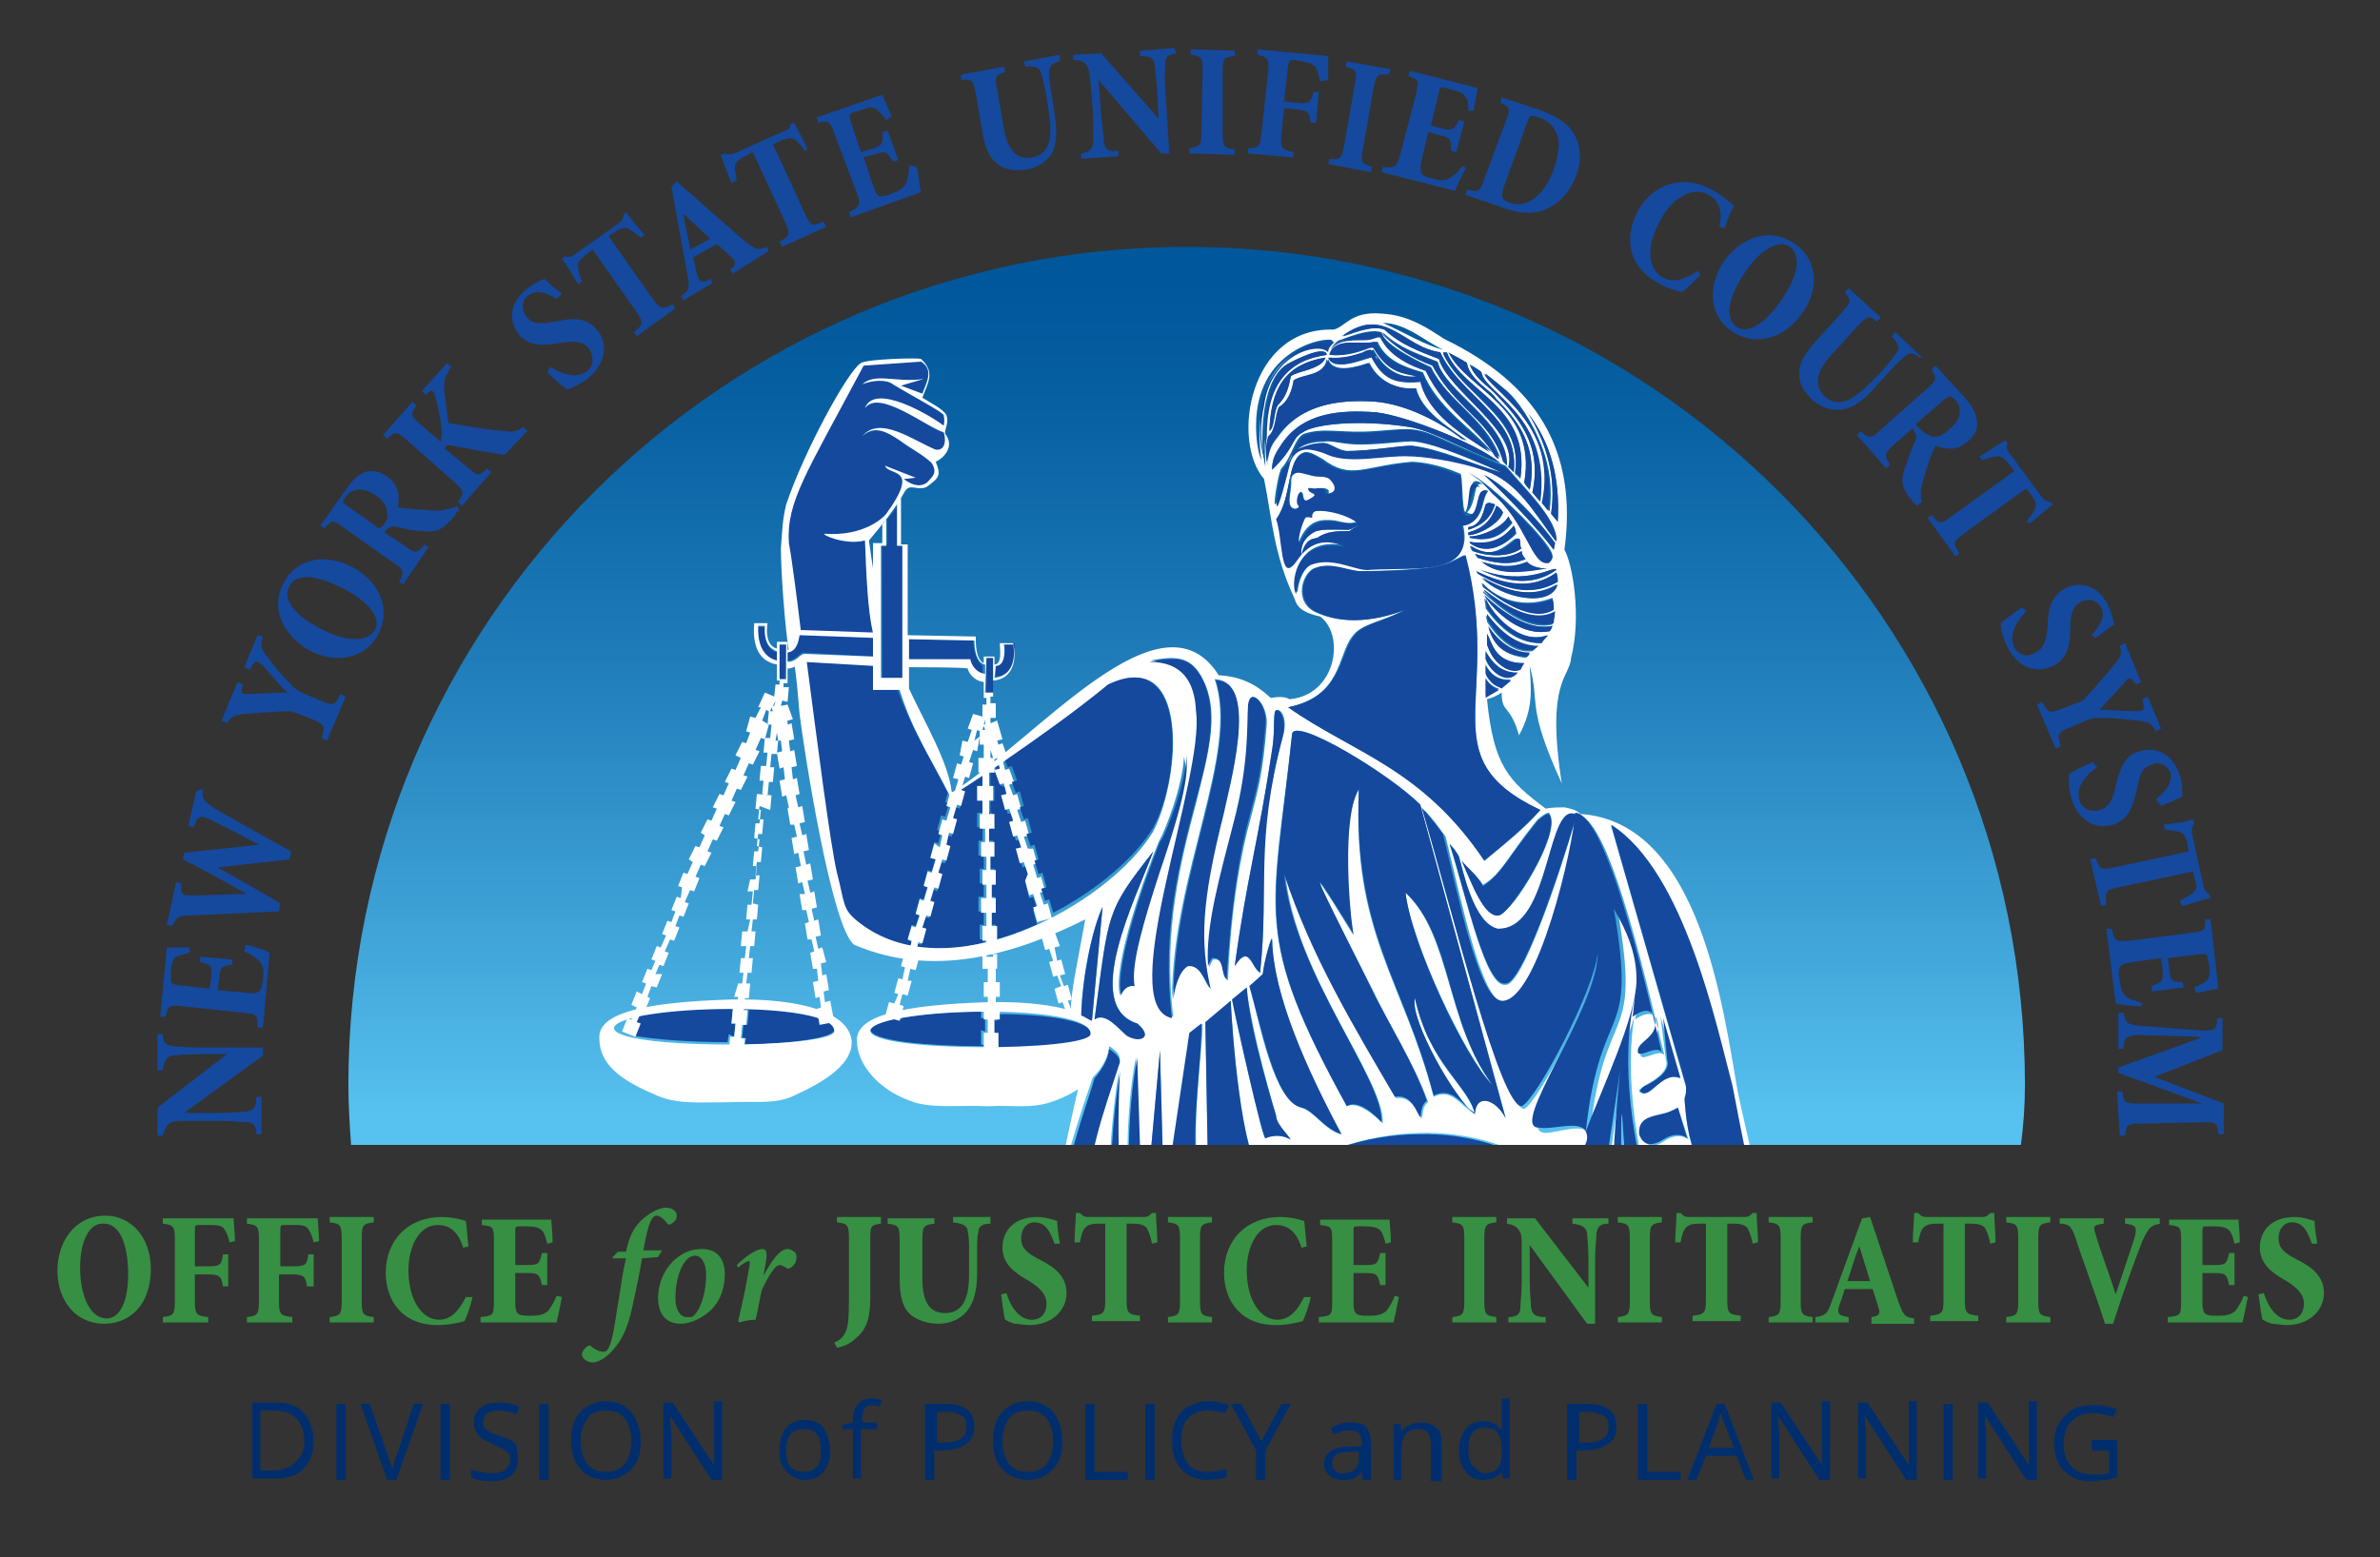 <?xml version="1.0" encoding="utf-8"?>
<!-- Generator: Adobe Illustrator 19.0.0, SVG Export Plug-In . SVG Version: 6.00 Build 0)  -->
<svg version="1.1" id="Layer_1" xmlns="http://www.w3.org/2000/svg" xmlns:xlink="http://www.w3.org/1999/xlink" x="0px" y="0px"
	 viewBox="0 0 178.3 116.7" style="enable-background:new 0 0 178.3 116.7;" xml:space="preserve">
<rect x="0" y="0" width="178.3" height="116.7" fill="#333333" stroke="none"/>
<style type="text/css">
	.st0{fill:#14499E;}
	.st1{fill:#378F43;}
	.st2{fill:#002E6D;}
	.st3{fill:url(#XMLID_92_);}
	.st4{clip-path:url(#XMLID_93_);fill-rule:evenodd;clip-rule:evenodd;fill:#14499E;}
	.st5{clip-path:url(#XMLID_93_);fill-rule:evenodd;clip-rule:evenodd;fill:#FFFFFF;}
</style>
<g id="XMLID_1_">
	<path id="XMLID_2151_" class="st0" d="M12.2,77.5c0,0.6,0.2,0.8,0.7,0.9c0.4,0,1,0.1,2,0.1l4.8,0l0,0.6l-5.9,4.3v0l2.7,0
		c1,0,1.6-0.1,2-0.1c0.5-0.1,0.7-0.3,0.7-1.1l0.4,0l0,2.8l-0.4,0c0-0.6-0.2-0.9-0.7-0.9c-0.4,0-1-0.1-2-0.1L14,84
		c-0.8,0-1,0-1.3,0.2c-0.3,0.2-0.4,0.5-0.5,0.9l-0.4,0l0-2.1l5.2-4v0l-2.1,0c-1.1,0-1.7,0.1-2,0.1c-0.4,0.1-0.6,0.3-0.7,1.1l-0.4,0
		l0-2.7L12.2,77.5z"/>
	<path id="XMLID_2150_" class="st0" d="M18.4,70.8c0.5,0.1,1.5,0.4,1.8,0.6L19.7,77l-0.4,0c0-0.9,0-1-1-1.1l-4.7-0.5
		c-1-0.1-1,0-1.2,0.8l-0.4,0l0.5-5.2c0.2,0,1,0,1.7,0l0,0.4c-0.4,0.1-0.8,0.2-1,0.3c-0.2,0.1-0.4,0.5-0.4,1.2l0,0.4
		c0,0.4,0,0.4,0.4,0.5l2.5,0.3l0.1-0.7c0.1-1,0.1-1.1-0.8-1.3l0-0.4l2.4,0.2l0,0.4c-0.9,0.1-0.9,0.2-1,1.2l-0.1,0.7l2.2,0.2
		c0.6,0.1,0.8,0,1-0.2c0.1-0.2,0.2-0.5,0.2-0.9c0.1-0.6,0-1-0.3-1.3c-0.2-0.2-0.6-0.5-1.1-0.7L18.4,70.8z"/>
	<path id="XMLID_2149_" class="st0" d="M15.2,59.1c-0.1,0.7,0,0.9,0.9,1.5c0.7,0.4,2.6,1.5,5.7,3.2l-0.1,0.6
		c-1.8,0.2-3.6,0.4-5.4,0.6l0,0c1.6,0.9,3.2,1.8,4.7,2.7l-0.1,0.6c-2.2,0.1-4.3,0.2-6.6,0.3c-1,0-1.1,0.2-1.4,0.8l-0.4-0.1l0.7-3.2
		l0.4,0.1c-0.1,0.8,0,0.9,0.7,0.9c1.4,0,2.9-0.1,4.2-0.1l0,0c-1.6-0.9-3.2-1.8-4.8-2.6l0.1-0.5c1.9-0.2,3.7-0.4,5.6-0.6l0,0
		c-1.3-0.7-2.9-1.5-3.7-1.9c-0.7-0.3-0.9-0.3-1.2,0.6l-0.4-0.1l0.6-2.6L15.2,59.1z"/>
	<path id="XMLID_2148_" class="st0" d="M19.7,47.7c-0.2,0.7-0.2,0.9,0.4,1.6c0.5,0.7,0.9,1.2,1.8,2.1c0.2,0.2,0.3,0.3,0.7,0.5
		l1.4,0.6c0.9,0.4,1.1,0.4,1.5-0.5l0.4,0.2l-1.4,3.3l-0.4-0.2c0.3-0.9,0.2-1-0.7-1.4l-1.3-0.5c-0.3-0.1-0.4-0.1-0.6-0.1
		c-0.7,0-1.6,0.1-3.2,0.2c-0.8,0.1-1,0.2-1.3,0.7l-0.4-0.2l1.2-2.9l0.4,0.2c-0.2,0.7-0.1,0.7,0.4,0.7c0.9,0,1.9-0.1,2.9-0.1
		c-0.5-0.5-1.3-1.5-1.9-2.1c-0.4-0.3-0.5-0.4-0.9,0.4l-0.4-0.2l1-2.4L19.7,47.7z"/>
	<path id="XMLID_2145_" class="st0" d="M26.4,42.5c2.2,1.2,2.9,3.3,1.9,5.1c-1,1.8-3.2,2.2-5.2,1.1c-1.7-1-3-3-1.8-5.1
		C22.2,41.9,24.3,41.4,26.4,42.5 M23.8,47c1.8,1,3.6,1.3,4.3,0.2c0.4-0.8-0.2-1.9-2.2-3c-2.1-1.1-3.7-1.3-4.2-0.3
		C21.1,44.9,22.1,46.1,23.8,47"/>
	<path id="XMLID_2142_" class="st0" d="M34.4,38.2c-0.1,0.1-0.2,0.2-0.3,0.4c-0.9,1.1-1.4,1.3-2.3,1.2c-0.6,0-1.3-0.1-2-0.3
		c-0.4-0.1-0.6,0-0.9,0.2l-0.1,0.2l1.5,1c0.8,0.6,1,0.6,1.5-0.1l0.3,0.2l-1.9,2.8l-0.3-0.2c0.4-0.7,0.4-0.9-0.4-1.4l-3.8-2.7
		c-0.8-0.6-0.9-0.5-1.4,0.1l-0.3-0.2l1.9-2.7c0.5-0.7,0.9-1.1,1.4-1.3c0.5-0.2,1.1-0.1,1.7,0.3c0.8,0.6,1,1.4,0.8,2.3
		c0.4,0.1,1.3,0.2,2,0.2c0.8,0.1,1.2,0.1,1.5,0c0.4-0.1,0.7-0.1,0.9-0.3L34.4,38.2z M28.7,39.4c0.3-0.4,0.4-0.7,0.3-1
		c0-0.5-0.3-0.9-0.9-1.3c-1-0.7-1.8-0.4-2.2,0.1c-0.1,0.2-0.2,0.3-0.2,0.4c0,0.1,0.1,0.2,0.3,0.3l2.4,1.7L28.7,39.4z"/>
	<path id="XMLID_2141_" class="st0" d="M37.8,34.1c-0.6-0.1-2.4-0.4-3.9-0.7c-0.4-0.1-0.5,0-0.6,0.2l1.7,1.4
		c0.8,0.7,0.9,0.7,1.5,0.1l0.3,0.3l-2.2,2.5l-0.3-0.3c0.5-0.6,0.5-0.8-0.3-1.5l-3.5-3.1c-0.8-0.7-0.9-0.7-1.5-0.1l-0.3-0.3l2.2-2.5
		l0.3,0.3c-0.5,0.6-0.4,0.8,0.3,1.4l1.5,1.3c0.1-0.2,0.1-0.5,0.1-0.9c-0.1-0.8-0.3-1.8-0.5-2.5c-0.1-0.4-0.3-0.6-0.6-0.2l-0.1,0.1
		l-0.3-0.3l1.9-2.1l0.3,0.3c-0.4,0.6-0.6,1-0.5,1.9c0.1,0.9,0.2,1.6,0.3,2.3c1.2,0.2,2.7,0.5,4.2,0.6c0.7,0.1,1,0,1.4-0.3l0.3,0.3
		L37.8,34.1z"/>
	<path id="XMLID_2140_" class="st0" d="M41.7,22.4c-0.7-0.4-1.5-0.8-2.2-0.2c-0.4,0.4-0.5,1,0,1.6c0.4,0.5,1,0.5,2.1,0.3
		c1.3-0.3,2.4-0.3,3.1,0.6c0.9,1,0.7,2.5-0.6,3.6c-0.3,0.3-0.6,0.4-0.9,0.6c-0.3,0.1-0.5,0.2-0.7,0.3c-0.3-0.2-1-0.8-1.5-1.3
		l0.2-0.4c0.7,0.4,1.9,1,2.8,0.3c0.5-0.4,0.5-1.1,0.1-1.7c-0.4-0.5-1.1-0.6-2.1-0.4c-1.2,0.2-2.3,0.3-3.1-0.6
		c-0.8-1-0.8-2.3,0.5-3.4c0.5-0.4,1.1-0.7,1.4-0.8c0.3,0.3,0.7,0.7,1.3,1.1L41.7,22.4z"/>
	<path id="XMLID_2139_" class="st0" d="M48,17.8c-0.5-0.4-0.8-0.6-1-0.7c-0.3-0.1-0.6,0.1-1,0.3l-0.4,0.3l3.3,4.7
		c0.6,0.8,0.7,0.8,1.5,0.4l0.2,0.3l-2.9,2.1l-0.2-0.3c0.7-0.6,0.7-0.7,0.2-1.5l-3.3-4.7l-0.4,0.3c-0.5,0.4-0.7,0.6-0.7,0.9
		c0,0.3,0.1,0.7,0.3,1.2l-0.3,0.2c-0.4-0.7-0.8-1.4-1.2-1.9l0.2-0.2c0.3,0.1,0.4,0.1,0.7-0.1l3.4-2.4c0.2-0.2,0.3-0.3,0.3-0.6
		l0.2-0.2c0.3,0.4,0.9,1.2,1.4,1.7L48,17.8z"/>
	<path id="XMLID_2136_" class="st0" d="M54.9,20.5l-0.2-0.3c0.5-0.4,0.5-0.6,0-1c-0.3-0.3-0.6-0.6-1-0.9l-1.8,1
		c0.1,0.3,0.2,0.7,0.3,1.2c0.2,0.6,0.3,0.8,1,0.4l0.2,0.3l-2.2,1.3l-0.2-0.3c0.6-0.4,0.7-0.6,0.5-1.6l-1.2-6.6l0.4-0.4
		c1.7,1.5,3.3,2.9,5,4.4c0.9,0.7,1.1,0.8,1.7,0.5l0.2,0.3L54.9,20.5z M51.2,16L51.2,16c0.1,1,0.4,1.8,0.5,2.7l1.5-0.8L51.2,16z"/>
	<path id="XMLID_2135_" class="st0" d="M60.3,11.3c-0.4-0.5-0.6-0.8-0.9-0.9c-0.3-0.1-0.6,0-1,0.2l-0.5,0.2l2.4,5.2
		c0.4,0.9,0.5,1,1.4,0.6l0.2,0.4l-3.3,1.5l-0.2-0.4c0.8-0.4,0.8-0.6,0.4-1.5l-2.4-5.2l-0.4,0.2c-0.6,0.3-0.8,0.5-0.9,0.7
		c-0.1,0.3,0,0.7,0.1,1.2l-0.4,0.2c-0.3-0.7-0.6-1.5-0.8-2.1l0.3-0.1c0.3,0.1,0.4,0.1,0.7,0l3.8-1.7c0.3-0.1,0.4-0.2,0.4-0.5
		l0.3-0.1c0.2,0.4,0.7,1.3,1,2L60.3,11.3z"/>
	<path id="XMLID_2134_" class="st0" d="M68.7,12.5c0.1,0.5,0.2,1.6,0.3,1.9l-5.3,1.9l-0.1-0.4c0.8-0.4,0.9-0.5,0.6-1.4L62.5,10
		c-0.3-0.9-0.4-1-1.2-0.8l-0.1-0.4l4.9-1.7c0.1,0.2,0.4,1,0.7,1.6L66.4,9c-0.3-0.4-0.5-0.6-0.7-0.8C65.4,8,65.1,8,64.4,8.3L64,8.4
		c-0.4,0.1-0.4,0.2-0.3,0.6l0.8,2.4l0.7-0.2c0.9-0.3,1-0.4,0.9-1.3l0.4-0.1l0.8,2.2l-0.4,0.1c-0.5-0.8-0.6-0.8-1.5-0.5l-0.7,0.2
		l0.7,2.1c0.2,0.5,0.3,0.8,0.5,0.8c0.2,0,0.5,0,0.9-0.2c0.6-0.2,0.9-0.4,1.1-0.8c0.1-0.3,0.2-0.7,0.2-1.3L68.7,12.5z"/>
	<path id="XMLID_2133_" class="st0" d="M79.4,4.6c-0.6,0.1-0.8,0.4-0.8,0.8c0,0.4,0,0.8,0.2,1.8l0.2,1.3c0.2,1.2,0.2,2.2-0.2,3
		c-0.4,0.6-1.1,1.1-1.9,1.2c-0.7,0.1-1.4,0.1-2-0.3c-0.7-0.4-1.1-1.2-1.3-2.5L73.1,7c-0.2-1-0.3-1.1-1.1-1L72,5.6L75.2,5l0.1,0.4
		c-0.7,0.2-0.8,0.3-0.6,1.3l0.5,2.9c0.3,1.7,1,2.4,2.1,2.2c1.2-0.2,1.6-1.2,1.3-3.2l-0.2-1.4c-0.2-0.9-0.3-1.4-0.4-1.7
		c-0.1-0.4-0.4-0.6-1.2-0.5l-0.1-0.4l2.7-0.5L79.4,4.6z"/>
	<path id="XMLID_2132_" class="st0" d="M88.1,4c-0.6,0.1-0.8,0.3-0.8,0.7c0,0.4-0.1,1,0,2l0.3,4.8l-0.6,0L82.3,6l0,0l0.2,2.7
		c0.1,1,0.2,1.6,0.2,2c0.1,0.5,0.3,0.7,1.1,0.6l0,0.4L81,11.9l0-0.4c0.6-0.1,0.8-0.3,0.9-0.8c0-0.4,0-1,0-2l-0.2-2.5
		c-0.1-0.8-0.1-1-0.3-1.3c-0.2-0.3-0.5-0.4-1-0.4l0-0.4L82.5,4l4.3,4.9l0,0l-0.1-2.1c-0.1-1.1-0.2-1.7-0.2-2
		c-0.1-0.4-0.3-0.6-1.1-0.6l0-0.4L88,3.6L88.1,4z"/>
	<path id="XMLID_2131_" class="st0" d="M89.1,11.5l0-0.4C89.9,11,90,10.9,90,10l0.1-4.7c0-1-0.1-1.1-0.9-1.2l0-0.4l3.3,0.1l0,0.4
		c-0.8,0.1-0.9,0.1-0.9,1.1L91.6,10c0,1,0.1,1.1,0.9,1.2l0,0.4L89.1,11.5z"/>
	<path id="XMLID_2130_" class="st0" d="M98.9,6.1c-0.1-0.4-0.2-0.8-0.3-1c-0.2-0.3-0.5-0.4-1.1-0.5l-0.5-0.1c-0.4,0-0.4,0-0.5,0.4
		l-0.3,2.7l0.9,0.1c1,0.1,1.1,0,1.3-0.8l0.4,0l-0.2,2.3l-0.4,0c-0.1-0.8-0.2-0.9-1.1-1l-0.9-0.1l-0.2,2c-0.1,1,0,1.1,0.9,1.3l0,0.4
		l-3.4-0.3l0-0.4c0.8,0,0.9-0.1,1-1.1l0.5-4.6c0.1-1,0-1.1-0.8-1.3l0-0.4l5.3,0.5c0,0.2,0,1.1,0,1.8L98.9,6.1z"/>
	<path id="XMLID_2129_" class="st0" d="M99.5,12.3l0.1-0.4c0.8,0.1,0.9,0,1.1-1l0.8-4.6c0.2-1,0.1-1.1-0.7-1.3l0.1-0.4l3.3,0.6
		L104,5.6c-0.8-0.1-0.9,0-1.1,1l-0.8,4.6c-0.2,0.9-0.1,1.1,0.7,1.3l-0.1,0.4L99.5,12.3z"/>
	<path id="XMLID_2128_" class="st0" d="M109.8,12.6c-0.2,0.4-0.7,1.4-0.8,1.7l-5.5-1.4l0.1-0.4c0.9,0.1,1,0.1,1.3-0.9l1.2-4.6
		c0.2-1,0.2-1-0.6-1.3l0.1-0.4l5.1,1.3c0,0.2-0.2,1-0.3,1.7l-0.4,0c0-0.5,0-0.8-0.2-1c-0.1-0.3-0.4-0.4-1.1-0.6l-0.4-0.1
		c-0.4-0.1-0.4-0.1-0.5,0.3l-0.6,2.5l0.7,0.2c0.9,0.2,1,0.2,1.4-0.6l0.4,0.1l-0.6,2.3l-0.4-0.1c0-0.9,0-1-1-1.2l-0.7-0.2l-0.5,2.1
		c-0.1,0.6-0.1,0.8,0,1c0.1,0.2,0.5,0.3,0.9,0.4c0.6,0.2,1,0.1,1.3-0.1c0.3-0.2,0.6-0.5,0.9-0.9L109.8,12.6z"/>
	<path id="XMLID_2125_" class="st0" d="M115.5,8.3c1.3,0.5,2.2,1.1,2.6,2.1c0.3,0.7,0.4,1.7,0,2.7c-0.5,1.4-1.4,2.2-2.3,2.6
		c-1,0.4-2.1,0.3-3.4-0.2l-2.6-0.9l0.1-0.4c0.8,0.2,1,0.2,1.3-0.8l1.6-4.3c0.4-1,0.3-1.1-0.4-1.4l0.1-0.4L115.5,8.3z M112.7,13.9
		c-0.3,0.8-0.2,1.1,0.4,1.3c1.1,0.4,2.5-0.3,3.3-2.5c0.4-1.2,0.5-2.1,0.2-2.7c-0.2-0.6-0.7-1-1.3-1.2c-0.3-0.1-0.5-0.1-0.6-0.1
		c-0.1,0-0.2,0.2-0.3,0.5L112.7,13.9z"/>
	<path id="XMLID_2124_" class="st0" d="M127.4,20.6c-0.4,0.4-1,1-1.4,1.3c-0.3-0.1-1.2-0.3-1.8-0.7c-2.5-1.4-2.4-3.7-1.5-5.4
		c1.2-2.1,3.5-2.8,5.7-1.5c0.7,0.4,1.2,0.9,1.5,1.1c-0.3,0.6-0.5,1.1-0.7,1.7l-0.4-0.1c0.3-1.3-0.1-2-0.8-2.4
		c-1.2-0.7-2.8,0.3-3.6,1.9c-1.1,1.9-1,3.7,0.2,4.3c0.7,0.4,1.6,0.2,2.6-0.5L127.4,20.6z"/>
	<path id="XMLID_2121_" class="st0" d="M135,23.5c-1.5,2.1-3.7,2.4-5.3,1.3c-1.7-1.2-1.8-3.4-0.5-5.3c1.2-1.6,3.3-2.6,5.3-1.2
		C136.1,19.4,136.4,21.6,135,23.5 M130.8,20.3c-1.2,1.7-1.7,3.5-0.7,4.2c0.7,0.5,1.9,0,3.2-1.8c1.4-1.9,1.7-3.5,0.8-4.2
		C133.3,17.9,131.9,18.7,130.8,20.3"/>
	<path id="XMLID_2120_" class="st0" d="M143.8,26.8c-0.5-0.4-0.8-0.4-1.1-0.1c-0.3,0.3-0.6,0.5-1.3,1.3l-0.9,1
		c-0.8,0.9-1.6,1.6-2.6,1.7c-0.7,0.1-1.5-0.2-2.1-0.7c-0.5-0.5-1-1.1-1-1.8c-0.1-0.8,0.3-1.6,1.2-2.6l2-2.2c0.7-0.8,0.7-0.9,0.2-1.5
		l0.3-0.3l2.4,2.2l-0.3,0.3c-0.6-0.5-0.7-0.4-1.4,0.3l-2,2.2c-1.2,1.3-1.3,2.3-0.5,3.1c0.9,0.8,1.9,0.5,3.3-0.9l1-1
		c0.6-0.7,0.9-1.1,1.1-1.4c0.2-0.3,0.2-0.6-0.4-1.2l0.3-0.3l2,1.9L143.8,26.8z"/>
	<path id="XMLID_2117_" class="st0" d="M143.6,37.9c-0.1-0.1-0.2-0.2-0.3-0.3c-0.9-1.1-0.9-1.6-0.6-2.5c0.2-0.5,0.4-1.2,0.7-1.9
		c0.2-0.4,0.2-0.6,0-0.9l-0.1-0.2l-1.4,1.2c-0.7,0.7-0.8,0.8-0.3,1.5l-0.3,0.3l-2.2-2.5l0.3-0.3c0.6,0.6,0.8,0.6,1.5-0.1l3.5-3.1
		c0.7-0.6,0.7-0.8,0.3-1.4l0.3-0.3l2.2,2.4c0.6,0.7,0.8,1.1,0.9,1.7c0.1,0.6-0.1,1.1-0.7,1.6c-0.8,0.7-1.6,0.6-2.4,0.3
		c-0.2,0.4-0.5,1.2-0.7,1.8c-0.2,0.7-0.3,1.1-0.4,1.5c0,0.4,0,0.7,0.1,0.9L143.6,37.9z M143.8,32.1c0.3,0.3,0.6,0.5,0.9,0.6
		c0.5,0.1,0.9-0.1,1.4-0.6c1-0.8,0.8-1.7,0.4-2.1c-0.2-0.2-0.3-0.3-0.4-0.3c-0.1,0-0.2,0.1-0.4,0.2l-2.2,1.9L143.8,32.1z"/>
	<path id="XMLID_2116_" class="st0" d="M151.8,39.1c0.4-0.5,0.6-0.8,0.7-1.1c0.1-0.3-0.1-0.6-0.4-1l-0.3-0.4l-4.7,3.4
		c-0.8,0.6-0.8,0.7-0.3,1.5l-0.3,0.2l-2.1-2.9l0.3-0.2c0.6,0.7,0.7,0.7,1.5,0.1l4.7-3.4l-0.3-0.4c-0.4-0.5-0.6-0.7-0.9-0.7
		c-0.3,0-0.7,0.1-1.2,0.3l-0.2-0.3c0.7-0.4,1.4-0.9,1.9-1.2l0.2,0.2c-0.1,0.3-0.1,0.4,0.1,0.7l2.5,3.4c0.2,0.2,0.3,0.3,0.6,0.3
		l0.2,0.2c-0.4,0.3-1.1,0.9-1.7,1.4L151.8,39.1z"/>
	<path id="XMLID_2115_" class="st0" d="M156.7,47.6c0.5-0.6,1.1-1.3,0.7-2.1c-0.3-0.5-0.9-0.7-1.5-0.4c-0.6,0.3-0.8,0.9-0.8,1.9
		c0,1.3-0.2,2.4-1.3,2.9c-1.2,0.6-2.6,0.2-3.4-1.4c-0.2-0.4-0.3-0.7-0.4-1c-0.1-0.3-0.1-0.6-0.1-0.8c0.2-0.2,1-0.8,1.6-1.2l0.3,0.3
		c-0.5,0.5-1.4,1.7-0.9,2.7c0.3,0.6,1,0.8,1.6,0.4c0.6-0.3,0.8-0.9,0.9-1.9c0-1.2,0.2-2.3,1.3-2.9c1.1-0.6,2.5-0.2,3.2,1.2
		c0.3,0.6,0.4,1.2,0.5,1.5c-0.4,0.2-0.8,0.6-1.4,1L156.7,47.6z"/>
	<path id="XMLID_2114_" class="st0" d="M161.5,54.8c-0.3-0.6-0.5-0.7-1.4-0.8c-0.9-0.1-1.5-0.2-2.8-0.2c-0.3,0-0.4,0-0.8,0.1
		l-1.4,0.6c-1,0.4-1,0.5-0.7,1.4l-0.4,0.2l-1.4-3.3l0.4-0.2c0.4,0.8,0.5,0.9,1.5,0.5l1.3-0.5c0.3-0.1,0.4-0.2,0.5-0.4
		c0.5-0.5,1.1-1.2,2.1-2.4c0.5-0.6,0.6-0.8,0.4-1.4l0.4-0.2l1.2,2.9l-0.4,0.2c-0.4-0.6-0.5-0.6-0.8-0.2c-0.6,0.7-1.3,1.4-1.9,2.1
		c0.7,0,2,0.1,2.8,0.1c0.5,0,0.6-0.1,0.4-0.9l0.4-0.2l1,2.4L161.5,54.8z"/>
	<path id="XMLID_2113_" class="st0" d="M161.5,59.9c0.6-0.5,1.3-1.1,1.1-2c-0.2-0.5-0.8-0.9-1.4-0.6c-0.7,0.2-0.9,0.7-1.1,1.8
		c-0.3,1.3-0.6,2.3-1.8,2.7c-1.3,0.4-2.6-0.3-3.1-1.9c-0.1-0.4-0.2-0.7-0.2-1.1c0-0.3,0-0.6,0-0.8c0.3-0.2,1.1-0.6,1.8-0.9l0.3,0.4
		c-0.6,0.4-1.7,1.4-1.3,2.5c0.2,0.6,0.8,0.9,1.5,0.7c0.7-0.2,1-0.8,1.2-1.8c0.3-1.2,0.6-2.3,1.8-2.6c1.2-0.4,2.5,0.2,3,1.8
		c0.2,0.6,0.2,1.2,0.2,1.6c-0.4,0.2-0.9,0.4-1.6,0.7L161.5,59.9z"/>
	<path id="XMLID_2112_" class="st0" d="M163.3,67.5c0.6-0.3,0.9-0.5,1.1-0.7c0.2-0.2,0.2-0.5,0-1l-0.1-0.5l-5.6,1.2
		c-1,0.2-1,0.3-0.9,1.3l-0.4,0.1l-0.8-3.5l0.4-0.1c0.3,0.9,0.4,0.9,1.4,0.7l5.6-1.2l-0.1-0.4c-0.1-0.7-0.3-0.9-0.5-1
		c-0.2-0.1-0.7-0.2-1.2-0.2l-0.1-0.4c0.8-0.1,1.6-0.2,2.2-0.4l0.1,0.3c-0.2,0.2-0.2,0.4-0.2,0.7l0.9,4.1c0.1,0.3,0.2,0.4,0.4,0.5
		l0.1,0.3c-0.5,0.1-1.4,0.4-2.1,0.6L163.3,67.5z"/>
	<path id="XMLID_2111_" class="st0" d="M160.4,75.4c-0.5,0-1.6-0.1-1.9-0.2l-0.7-5.6l0.4,0c0.2,0.9,0.3,1,1.3,0.9l4.7-0.6
		c1-0.1,1-0.2,1-1l0.4,0l0.6,5.2c-0.2,0-1,0.2-1.7,0.3l-0.1-0.4c0.4-0.2,0.7-0.3,0.9-0.5c0.2-0.2,0.3-0.5,0.2-1.2l-0.1-0.4
		c0-0.4-0.1-0.4-0.5-0.4l-2.5,0.3l0.1,0.7c0.1,1,0.2,1.1,1,1.1l0.1,0.4l-2.4,0.3l0-0.4c0.8-0.3,0.9-0.4,0.8-1.4l-0.1-0.7l-2.2,0.3
		c-0.6,0.1-0.8,0.2-0.9,0.4c-0.1,0.2-0.1,0.5,0,1c0.1,0.6,0.2,1,0.5,1.2c0.3,0.2,0.7,0.3,1.2,0.5L160.4,75.4z"/>
	<path id="XMLID_2110_" class="st0" d="M158.6,81.8l0.4,0c0.1,0.8,0.1,0.9,1.2,0.9l4.8,0v0l-6.3-2.3l0-0.4l6.1-2.2v-0.1l-3.1-0.1
		c-1,0-1.6-0.1-1.9,0c-0.6,0.1-0.7,0.3-0.7,1l-0.4,0l0-2.7l0.4,0c0.1,0.6,0.2,0.8,0.7,0.9c0.4,0.1,1.1,0.1,2.2,0.2l2.6,0.2
		c1.3,0.1,1.5,0,1.5-0.9l0.4,0l0,2.4l-5.1,2l5.2,2l0,2.3l-0.4,0c-0.1-0.9-0.2-0.9-1.1-0.9l-4.7,0.1c-1.1,0-1.1,0.1-1.2,0.9l-0.4,0
		L158.6,81.8z"/>
	<g id="XMLID_1615_">
		<path id="XMLID_2107_" class="st1" d="M11.3,95.1c0,2.6-1.5,4.1-3.5,4.1c-2.1,0-3.5-1.7-3.5-4c0-2,1.2-4.1,3.6-4.1
			C9.8,91.1,11.3,92.7,11.3,95.1 M6,95C6,97,6.7,98.8,8,98.8c0.9,0,1.6-1.1,1.6-3.3c0-2.4-0.7-3.8-1.8-3.8C6.7,91.6,6,93,6,95"/>
		<path id="XMLID_2106_" class="st1" d="M17.2,93.1c-0.1-0.4-0.2-0.7-0.4-1c-0.2-0.3-0.6-0.3-1.2-0.3H15c-0.4,0-0.4,0-0.4,0.4v2.7
			h0.9c1,0,1.1-0.1,1.2-0.9h0.4v2.4h-0.4c-0.1-0.8-0.3-0.9-1.2-0.9h-0.9v2c0,1,0.1,1.1,1,1.2v0.4h-3.4v-0.4c0.8-0.1,0.9-0.2,0.9-1.2
			v-4.6c0-1-0.1-1.1-0.9-1.2v-0.4h5.3c0,0.2,0.1,1.1,0.1,1.7L17.2,93.1z"/>
		<path id="XMLID_2105_" class="st1" d="M23.5,93.1c-0.1-0.4-0.2-0.7-0.4-1c-0.2-0.3-0.6-0.3-1.2-0.3h-0.5c-0.4,0-0.4,0-0.4,0.4v2.7
			h0.9c1,0,1.1-0.1,1.2-0.9h0.4v2.4H23c-0.1-0.8-0.3-0.9-1.2-0.9h-0.9v2c0,1,0.1,1.1,1,1.2v0.4h-3.4v-0.4c0.8-0.1,0.9-0.2,0.9-1.2
			v-4.6c0-1-0.1-1.1-0.9-1.2v-0.4h5.3c0,0.2,0.1,1.1,0.1,1.7L23.5,93.1z"/>
		<path id="XMLID_2104_" class="st1" d="M24.7,99.1v-0.4c0.8-0.1,0.9-0.2,0.9-1.2v-4.7c0-1-0.1-1.1-0.9-1.2v-0.4h3.3v0.4
			c-0.8,0.1-0.9,0.2-0.9,1.2v4.7c0,1,0.1,1.1,0.9,1.2v0.4H24.7z"/>
		<path id="XMLID_2103_" class="st1" d="M35.4,97.2c-0.1,0.5-0.4,1.4-0.6,1.8c-0.3,0.1-1.2,0.3-2,0.3c-2.8,0-3.9-2-3.9-3.9
			c0-2.5,1.7-4.2,4.2-4.2c0.8,0,1.5,0.2,1.8,0.3c0.1,0.7,0.1,1.2,0.2,1.9l-0.4,0.1c-0.4-1.3-1.1-1.7-1.9-1.7c-1.4,0-2.2,1.6-2.2,3.4
			c0,2.2,1,3.7,2.3,3.7c0.9,0,1.5-0.7,2-1.7L35.4,97.2z"/>
		<path id="XMLID_2102_" class="st1" d="M42.1,97.2c-0.1,0.5-0.3,1.5-0.4,1.9H36v-0.4c0.9-0.1,1-0.1,1-1.1v-4.7c0-1-0.1-1-0.9-1.1
			v-0.4h5.2c0,0.2,0.1,1,0.1,1.7l-0.4,0.1c-0.1-0.4-0.2-0.8-0.4-1c-0.2-0.2-0.5-0.3-1.2-0.3H39c-0.4,0-0.4,0-0.4,0.4v2.5h0.7
			c1,0,1.1,0,1.3-0.9H41v2.4h-0.4c-0.2-0.9-0.3-0.9-1.3-0.9h-0.7v2.2c0,0.6,0.1,0.8,0.3,0.9c0.2,0.1,0.5,0.1,0.9,0.1
			c0.6,0,1-0.1,1.3-0.4c0.2-0.3,0.4-0.6,0.6-1.1L42.1,97.2z"/>
		<path id="XMLID_2101_" class="st1" d="M46.9,93.8c0.2-1,0.5-1.7,1.1-2.3c0.6-0.6,1.4-1,1.9-1c0.5,0,0.8,0.3,0.8,0.6
			c0,0.3-0.2,0.5-0.4,0.6c-0.1,0.1-0.2,0.1-0.3,0c-0.3-0.4-0.6-0.6-0.8-0.6c-0.3,0-0.6,0.3-1,2.6h1.4l-0.3,0.5l-1.2,0.1
			c-0.2,1.2-0.4,2.1-0.7,3.5c-0.4,2-1,2.9-1.7,3.6c-0.5,0.5-1,0.7-1.3,0.7c-0.4,0-0.8-0.3-0.8-0.6c0-0.2,0.2-0.5,0.4-0.6
			c0.1-0.1,0.2-0.1,0.3,0c0.2,0.2,0.6,0.4,0.9,0.4c0.2,0,0.3-0.1,0.4-0.3c0.1-0.2,0.3-0.6,0.6-2.7c0.3-1.7,0.4-2.8,0.7-4h-1l0-0.1
			l0.4-0.4H46.9z"/>
		<path id="XMLID_2098_" class="st1" d="M49.3,97.3c0-1.6,0.9-2.8,1.8-3.3c0.5-0.3,1-0.4,1.5-0.4c1.1,0,1.7,0.7,1.7,1.9
			c0,1.1-0.4,2.2-1.3,2.9c-0.5,0.4-1.3,0.8-2,0.8C49.7,99.2,49.3,98.2,49.3,97.3 M51.8,98.7c0.5-0.2,1.1-1.5,1.1-3.2
			c0-0.9-0.4-1.4-0.8-1.4c-0.1,0-0.2,0-0.4,0.1c-0.4,0.2-1.1,1.2-1.1,3.1c0,0.9,0.4,1.4,0.8,1.4C51.6,98.7,51.7,98.7,51.8,98.7"/>
		<path id="XMLID_2097_" class="st1" d="M55.2,94.8c0.7-0.7,1.5-1.2,1.9-1.2c0.4,0,0.4,0.4,0.2,1.4l-0.1,0.6h0c0.6-1.1,1.2-2,1.8-2
			c0.2,0,0.4,0.1,0.6,0.3c0.1,0.2,0.1,0.4,0,0.7c-0.1,0.2-0.3,0.4-0.4,0.4c-0.1,0.1-0.2,0.1-0.3,0c-0.2-0.1-0.3-0.2-0.5-0.2
			c-0.1,0-0.3,0.1-0.5,0.4c-0.3,0.4-0.6,1-0.8,1.4c-0.2,0.7-0.3,1.6-0.5,2.3c-0.4,0-0.9,0.1-1.2,0.2l-0.1-0.1
			c0.3-1.3,0.6-2.6,0.8-3.9c0.1-0.4,0.1-0.6,0-0.6c-0.1,0-0.5,0.2-0.8,0.5L55.2,94.8z"/>
		<path id="XMLID_2096_" class="st1" d="M66,91.7c-0.8,0.1-0.8,0.2-0.8,1.2V97c0,1.4-0.1,2.5-1.1,3.3c-0.4,0.4-0.9,0.6-1.4,0.7
			l-0.2-0.4c0.6-0.2,0.9-0.7,1-1.3c0.1-0.6,0.1-1.4,0.1-2.5v-4c0-1-0.1-1.1-0.9-1.2v-0.4H66V91.7z"/>
		<path id="XMLID_2095_" class="st1" d="M74.2,91.7c-0.6,0-0.9,0.2-0.9,0.6c-0.1,0.4-0.1,0.8-0.1,1.8v1.3c0,1.2-0.2,2.2-0.8,2.9
			c-0.5,0.6-1.3,0.9-2.1,0.9c-0.7,0-1.4-0.2-2-0.6c-0.6-0.5-0.9-1.3-0.9-2.7v-3c0-1-0.1-1.1-0.9-1.2v-0.4H70v0.4
			c-0.8,0.1-0.9,0.2-0.9,1.2v2.9c0,1.7,0.5,2.6,1.7,2.6c1.2,0,1.8-0.9,1.8-2.9v-1.4c0-1,0-1.4-0.1-1.8c0-0.4-0.3-0.6-1.1-0.7v-0.4
			h2.8V91.7z"/>
		<path id="XMLID_2094_" class="st1" d="M79,93.2c-0.3-0.8-0.6-1.6-1.5-1.6c-0.6,0-1,0.5-1,1.2c0,0.7,0.4,1.1,1.4,1.6
			c1.2,0.6,2,1.3,2,2.5c0,1.3-1.1,2.4-2.8,2.4c-0.4,0-0.8-0.1-1.1-0.1c-0.3-0.1-0.5-0.2-0.7-0.3c-0.1-0.3-0.2-1.2-0.3-1.9l0.4-0.1
			c0.2,0.7,0.8,2,1.9,2c0.7,0,1.1-0.5,1.1-1.2c0-0.7-0.5-1.2-1.3-1.7c-1.1-0.6-2-1.3-2-2.5c0-1.3,0.9-2.3,2.6-2.3
			c0.6,0,1.2,0.2,1.5,0.3c0,0.5,0.1,1,0.2,1.7L79,93.2z"/>
		<path id="XMLID_2093_" class="st1" d="M86.3,93.2c-0.1-0.6-0.3-1-0.4-1.2c-0.2-0.2-0.5-0.3-1-0.3h-0.5v5.7c0,1,0.1,1.1,1,1.2v0.4
			h-3.6v-0.4c0.9-0.1,1-0.2,1-1.2v-5.7h-0.4c-0.7,0-0.9,0.1-1.1,0.3c-0.2,0.2-0.3,0.6-0.4,1.1h-0.4c0-0.8,0.1-1.6,0.1-2.2h0.3
			c0.2,0.2,0.3,0.3,0.6,0.3h4.2c0.3,0,0.4-0.1,0.6-0.3h0.3c0,0.5,0.1,1.5,0.1,2.2L86.3,93.2z"/>
		<path id="XMLID_2092_" class="st1" d="M87.5,99.1v-0.4c0.8-0.1,0.9-0.2,0.9-1.2v-4.7c0-1-0.1-1.1-0.9-1.2v-0.4h3.3v0.4
			c-0.8,0.1-0.9,0.2-0.9,1.2v4.7c0,1,0.1,1.1,0.9,1.2v0.4H87.5z"/>
		<path id="XMLID_2091_" class="st1" d="M98.2,97.2c-0.1,0.5-0.4,1.4-0.6,1.8c-0.3,0.1-1.2,0.3-2,0.3c-2.8,0-3.9-2-3.9-3.9
			c0-2.5,1.7-4.2,4.2-4.2c0.8,0,1.5,0.2,1.8,0.3c0.1,0.7,0.1,1.2,0.2,1.9l-0.4,0.1c-0.4-1.3-1.1-1.7-1.9-1.7c-1.4,0-2.2,1.6-2.2,3.4
			c0,2.2,1,3.7,2.3,3.7c0.9,0,1.5-0.7,2-1.7L98.2,97.2z"/>
		<path id="XMLID_2090_" class="st1" d="M104.8,97.2c-0.1,0.5-0.3,1.5-0.4,1.9h-5.6v-0.4c0.9-0.1,1-0.1,1-1.1v-4.7
			c0-1-0.1-1-0.9-1.1v-0.4h5.2c0,0.2,0.1,1,0.1,1.7l-0.4,0.1c-0.1-0.4-0.2-0.8-0.4-1c-0.2-0.2-0.5-0.3-1.2-0.3h-0.4
			c-0.4,0-0.4,0-0.4,0.4v2.5h0.7c1,0,1.1,0,1.3-0.9h0.4v2.4h-0.4c-0.2-0.9-0.3-0.9-1.3-0.9h-0.7v2.2c0,0.6,0.1,0.8,0.3,0.9
			c0.2,0.1,0.5,0.1,0.9,0.1c0.6,0,1-0.1,1.3-0.4c0.2-0.3,0.4-0.6,0.6-1.1L104.8,97.2z"/>
		<path id="XMLID_2089_" class="st1" d="M108.8,99.1v-0.4c0.8-0.1,0.9-0.2,0.9-1.2v-4.7c0-1-0.1-1.1-0.9-1.2v-0.4h3.3v0.4
			c-0.8,0.1-0.9,0.2-0.9,1.2v4.7c0,1,0.1,1.1,0.9,1.2v0.4H108.8z"/>
		<path id="XMLID_2088_" class="st1" d="M120.5,91.7c-0.6,0-0.8,0.2-0.9,0.7c0,0.4-0.1,1-0.1,2v4.8h-0.6l-4.3-5.9h0V96
			c0,1,0.1,1.6,0.1,2c0.1,0.5,0.3,0.7,1.1,0.7v0.4H113v-0.4c0.6,0,0.9-0.2,0.9-0.7c0-0.4,0.1-1,0.1-2v-2.5c0-0.8,0-1-0.2-1.3
			c-0.2-0.3-0.4-0.4-0.9-0.5v-0.4h2.1l4,5.2h0v-2.1c0-1.1-0.1-1.7-0.1-2c-0.1-0.4-0.3-0.6-1.1-0.7v-0.4h2.7V91.7z"/>
		<path id="XMLID_2087_" class="st1" d="M121.2,99.1v-0.4c0.8-0.1,0.9-0.2,0.9-1.2v-4.7c0-1-0.1-1.1-0.9-1.2v-0.4h3.3v0.4
			c-0.8,0.1-0.9,0.2-0.9,1.2v4.7c0,1,0.1,1.1,0.9,1.2v0.4H121.2z"/>
		<path id="XMLID_2086_" class="st1" d="M131.3,93.2c-0.1-0.6-0.3-1-0.4-1.2c-0.2-0.2-0.5-0.3-1-0.3h-0.5v5.7c0,1,0.1,1.1,1,1.2v0.4
			h-3.6v-0.4c0.9-0.1,1-0.2,1-1.2v-5.7h-0.4c-0.7,0-0.9,0.1-1.1,0.3c-0.2,0.2-0.3,0.6-0.4,1.1h-0.4c0-0.8,0.1-1.6,0.1-2.2h0.3
			c0.2,0.2,0.3,0.3,0.6,0.3h4.2c0.3,0,0.4-0.1,0.6-0.3h0.3c0,0.5,0.1,1.5,0.1,2.2L131.3,93.2z"/>
		<path id="XMLID_2085_" class="st1" d="M132.5,99.1v-0.4c0.8-0.1,0.9-0.2,0.9-1.2v-4.7c0-1-0.1-1.1-0.9-1.2v-0.4h3.3v0.4
			c-0.8,0.1-0.9,0.2-0.9,1.2v4.7c0,1,0.1,1.1,0.9,1.2v0.4H132.5z"/>
		<path id="XMLID_2082_" class="st1" d="M140.2,99.1v-0.4c0.6-0.1,0.7-0.2,0.5-0.8c-0.1-0.4-0.3-0.9-0.4-1.3h-2.1
			c-0.1,0.3-0.2,0.7-0.4,1.2c-0.2,0.6-0.1,0.8,0.7,0.9v0.4h-2.5v-0.4c0.7-0.1,0.9-0.2,1.2-1.1l2.3-6.3l0.6-0.1
			c0.7,2.1,1.4,4.2,2.1,6.3c0.4,1.1,0.5,1.2,1.2,1.3v0.4H140.2z M139.3,93.4L139.3,93.4c-0.4,0.9-0.6,1.8-0.9,2.6h1.7L139.3,93.4z"
			/>
		<path id="XMLID_2081_" class="st1" d="M149.1,93.2c-0.1-0.6-0.3-1-0.4-1.2c-0.2-0.2-0.5-0.3-1-0.3h-0.5v5.7c0,1,0.1,1.1,1,1.2v0.4
			h-3.6v-0.4c0.9-0.1,1-0.2,1-1.2v-5.7h-0.4c-0.7,0-0.9,0.1-1.1,0.3c-0.2,0.2-0.3,0.6-0.4,1.1h-0.4c0-0.8,0.1-1.6,0.1-2.2h0.3
			c0.2,0.2,0.3,0.3,0.6,0.3h4.2c0.3,0,0.4-0.1,0.6-0.3h0.3c0,0.5,0.1,1.5,0.1,2.2L149.1,93.2z"/>
		<path id="XMLID_2080_" class="st1" d="M150.3,99.1v-0.4c0.8-0.1,0.9-0.2,0.9-1.2v-4.7c0-1-0.1-1.1-0.9-1.2v-0.4h3.3v0.4
			c-0.8,0.1-0.9,0.2-0.9,1.2v4.7c0,1,0.1,1.1,0.9,1.2v0.4H150.3z"/>
		<path id="XMLID_2079_" class="st1" d="M161.9,91.7c-0.7,0.1-0.9,0.2-1.4,1.3c-0.4,1-1.4,3.7-2.2,6.2h-0.6
			c-0.7-2.2-1.8-5.1-2.2-6.4c-0.3-0.9-0.5-1.1-1.2-1.1v-0.4h3.3v0.4c-0.8,0.1-0.8,0.2-0.6,0.8c0.2,0.8,1.1,3.2,1.5,4.5h0
			c0.4-1.2,1-3,1.4-4.2c0.2-0.8,0.2-1-0.7-1.1v-0.4h2.6V91.7z"/>
		<path id="XMLID_2078_" class="st1" d="M168.4,97.2c-0.1,0.5-0.3,1.5-0.4,1.9h-5.6v-0.4c0.9-0.1,1-0.1,1-1.1v-4.7
			c0-1-0.1-1-0.9-1.1v-0.4h5.2c0,0.2,0.1,1,0.1,1.7l-0.4,0.1c-0.1-0.4-0.2-0.8-0.4-1c-0.2-0.2-0.5-0.3-1.2-0.3h-0.4
			c-0.4,0-0.4,0-0.4,0.4v2.5h0.7c1,0,1.1,0,1.3-0.9h0.4v2.4h-0.4c-0.2-0.9-0.3-0.9-1.3-0.9h-0.7v2.2c0,0.6,0.1,0.8,0.3,0.9
			c0.2,0.1,0.5,0.1,0.9,0.1c0.6,0,1-0.1,1.3-0.4c0.2-0.3,0.4-0.6,0.6-1.1L168.4,97.2z"/>
		<path id="XMLID_2077_" class="st1" d="M173.2,93.2c-0.3-0.8-0.6-1.6-1.5-1.6c-0.6,0-1,0.5-1,1.2c0,0.7,0.4,1.1,1.4,1.6
			c1.2,0.6,2,1.3,2,2.5c0,1.3-1.1,2.4-2.8,2.4c-0.4,0-0.8-0.1-1.1-0.1c-0.3-0.1-0.5-0.2-0.7-0.3c-0.1-0.3-0.2-1.2-0.3-1.9l0.4-0.1
			c0.2,0.7,0.8,2,1.9,2c0.7,0,1.1-0.5,1.1-1.2c0-0.7-0.5-1.2-1.3-1.7c-1.1-0.6-2-1.3-2-2.5c0-1.3,0.9-2.3,2.6-2.3
			c0.6,0,1.2,0.2,1.5,0.3c0,0.5,0.1,1,0.2,1.7L173.2,93.2z"/>
		<g id="XMLID_1616_">
			<path id="XMLID_29_" class="st2" d="M23.5,108c0,0.9-0.3,1.6-0.8,2.1c-0.5,0.5-1.2,0.7-2.2,0.7h-1.6v-5.7h1.7
				c0.9,0,1.6,0.2,2.1,0.7C23.2,106.4,23.5,107.1,23.5,108z M22.8,108c0-0.7-0.2-1.3-0.6-1.7c-0.4-0.4-0.9-0.6-1.7-0.6h-1v4.5h0.8
				c0.8,0,1.4-0.2,1.8-0.6S22.8,108.8,22.8,108z"/>
			<path id="XMLID_32_" class="st2" d="M25.2,110.9v-5.7h0.7v5.7H25.2z"/>
			<path id="XMLID_34_" class="st2" d="M31,105.2h0.7l-2,5.7h-0.7l-2-5.7h0.7l1.3,3.7c0.1,0.4,0.3,0.8,0.4,1.2
				c0.1-0.4,0.2-0.8,0.4-1.3L31,105.2z"/>
			<path id="XMLID_36_" class="st2" d="M33,110.9v-5.7h0.7v5.7H33z"/>
			<path id="XMLID_38_" class="st2" d="M38.8,109.4c0,0.5-0.2,0.9-0.5,1.2c-0.4,0.3-0.9,0.4-1.5,0.4c-0.7,0-1.2-0.1-1.5-0.3v-0.6
				c0.2,0.1,0.5,0.2,0.8,0.2c0.3,0.1,0.5,0.1,0.8,0.1c0.4,0,0.8-0.1,1-0.3c0.2-0.2,0.3-0.4,0.3-0.7c0-0.2,0-0.4-0.1-0.5
				c-0.1-0.1-0.2-0.2-0.4-0.3c-0.2-0.1-0.5-0.2-0.8-0.4c-0.5-0.2-0.9-0.4-1.1-0.7s-0.3-0.6-0.3-1c0-0.4,0.2-0.8,0.5-1
				c0.3-0.3,0.8-0.4,1.3-0.4c0.6,0,1.1,0.1,1.6,0.3l-0.2,0.6c-0.5-0.2-0.9-0.3-1.4-0.3c-0.3,0-0.6,0.1-0.8,0.2
				c-0.2,0.2-0.3,0.4-0.3,0.6c0,0.2,0,0.4,0.1,0.5c0.1,0.1,0.2,0.2,0.4,0.3c0.2,0.1,0.4,0.2,0.8,0.3c0.6,0.2,1,0.4,1.2,0.7
				C38.7,108.7,38.8,109,38.8,109.4z"/>
			<path id="XMLID_40_" class="st2" d="M40.4,110.9v-5.7h0.7v5.7H40.4z"/>
			<path id="XMLID_42_" class="st2" d="M48,108c0,0.9-0.2,1.6-0.7,2.1c-0.5,0.5-1.1,0.8-1.9,0.8c-0.8,0-1.5-0.3-1.9-0.8
				c-0.5-0.5-0.7-1.2-0.7-2.2c0-0.9,0.2-1.6,0.7-2.1c0.5-0.5,1.1-0.8,1.9-0.8c0.8,0,1.4,0.3,1.9,0.8C47.7,106.4,48,107.1,48,108z
				 M43.5,108c0,0.8,0.2,1.3,0.5,1.7s0.8,0.6,1.4,0.6c0.6,0,1.1-0.2,1.4-0.6c0.3-0.4,0.5-1,0.5-1.7c0-0.8-0.2-1.3-0.5-1.7
				c-0.3-0.4-0.8-0.6-1.4-0.6c-0.6,0-1.1,0.2-1.4,0.6S43.5,107.3,43.5,108z"/>
			<path id="XMLID_45_" class="st2" d="M54.1,110.9h-0.8l-3.1-4.8h0c0,0.6,0.1,1.1,0.1,1.5v3.2h-0.6v-5.7h0.7l3.1,4.7h0
				c0-0.1,0-0.3,0-0.7s0-0.6,0-0.8v-3.3h0.6V110.9z"/>
			<path id="XMLID_47_" class="st2" d="M62.2,108.7c0,0.7-0.2,1.2-0.5,1.6s-0.8,0.6-1.4,0.6c-0.4,0-0.7-0.1-1-0.3s-0.5-0.4-0.7-0.8
				c-0.2-0.3-0.2-0.7-0.2-1.2c0-0.7,0.2-1.2,0.5-1.6s0.8-0.6,1.4-0.6c0.6,0,1.1,0.2,1.4,0.6C62,107.5,62.2,108.1,62.2,108.7z
				 M58.9,108.7c0,0.5,0.1,1,0.3,1.2s0.5,0.4,1,0.4s0.7-0.1,1-0.4s0.3-0.7,0.3-1.2c0-0.5-0.1-1-0.3-1.2c-0.2-0.3-0.5-0.4-1-0.4
				c-0.4,0-0.7,0.1-1,0.4C59,107.8,58.9,108.2,58.9,108.7z"/>
			<path id="XMLID_50_" class="st2" d="M65.6,107.1h-1.1v3.7h-0.6v-3.7h-0.8v-0.3l0.8-0.2v-0.2c0-1,0.5-1.6,1.4-1.6
				c0.2,0,0.5,0,0.8,0.1l-0.2,0.5c-0.2-0.1-0.5-0.1-0.6-0.1c-0.2,0-0.4,0.1-0.5,0.2c-0.1,0.2-0.2,0.4-0.2,0.8v0.3h1.1V107.1z"/>
			<path id="XMLID_52_" class="st2" d="M73,106.9c0,0.6-0.2,1-0.6,1.3c-0.4,0.3-1,0.5-1.7,0.5h-0.7v2.2h-0.7v-5.7h1.5
				C72.3,105.2,73,105.8,73,106.9z M70.1,108.1h0.6c0.6,0,1-0.1,1.3-0.3s0.4-0.5,0.4-0.9c0-0.4-0.1-0.7-0.4-0.8
				c-0.2-0.2-0.6-0.3-1.1-0.3h-0.7V108.1z"/>
			<path id="XMLID_55_" class="st2" d="M79.6,108c0,0.9-0.2,1.6-0.7,2.1c-0.5,0.5-1.1,0.8-1.9,0.8c-0.8,0-1.5-0.3-1.9-0.8
				c-0.5-0.5-0.7-1.2-0.7-2.2c0-0.9,0.2-1.6,0.7-2.1c0.5-0.5,1.1-0.8,1.9-0.8c0.8,0,1.4,0.3,1.9,0.8C79.3,106.4,79.6,107.1,79.6,108
				z M75.1,108c0,0.8,0.2,1.3,0.5,1.7s0.8,0.6,1.4,0.6c0.6,0,1.1-0.2,1.4-0.6c0.3-0.4,0.5-1,0.5-1.7c0-0.8-0.2-1.3-0.5-1.7
				c-0.3-0.4-0.8-0.6-1.4-0.6c-0.6,0-1.1,0.2-1.4,0.6S75.1,107.3,75.1,108z"/>
			<path id="XMLID_58_" class="st2" d="M81.3,110.9v-5.7h0.7v5.1h2.5v0.6H81.3z"/>
			<path id="XMLID_60_" class="st2" d="M85.8,110.9v-5.7h0.7v5.7H85.8z"/>
			<path id="XMLID_62_" class="st2" d="M90.5,105.7c-0.6,0-1.1,0.2-1.5,0.6c-0.4,0.4-0.5,1-0.5,1.7c0,0.7,0.2,1.3,0.5,1.7
				c0.3,0.4,0.8,0.6,1.5,0.6c0.4,0,0.8-0.1,1.4-0.2v0.6c-0.4,0.1-0.9,0.2-1.5,0.2c-0.8,0-1.5-0.3-1.9-0.8c-0.5-0.5-0.7-1.2-0.7-2.2
				c0-0.6,0.1-1.1,0.3-1.5s0.5-0.8,0.9-1c0.4-0.2,0.9-0.4,1.5-0.4c0.6,0,1.1,0.1,1.6,0.3l-0.3,0.6C91.3,105.8,90.9,105.7,90.5,105.7
				z"/>
			<path id="XMLID_64_" class="st2" d="M94.5,108l1.5-2.8h0.7l-1.9,3.5v2.2h-0.7v-2.2l-1.9-3.5H93L94.5,108z"/>
			<path id="XMLID_66_" class="st2" d="M102.1,110.9l-0.1-0.6h0c-0.2,0.3-0.4,0.4-0.6,0.5c-0.2,0.1-0.5,0.1-0.8,0.1
				c-0.4,0-0.8-0.1-1-0.3c-0.2-0.2-0.4-0.5-0.4-0.9c0-0.9,0.7-1.3,2.1-1.3l0.7,0v-0.3c0-0.3-0.1-0.6-0.2-0.7s-0.4-0.2-0.7-0.2
				c-0.4,0-0.8,0.1-1.2,0.3l-0.2-0.5c0.2-0.1,0.4-0.2,0.7-0.3c0.3-0.1,0.5-0.1,0.8-0.1c0.5,0,0.9,0.1,1.1,0.3
				c0.2,0.2,0.4,0.6,0.4,1.1v2.9H102.1z M100.6,110.4c0.4,0,0.7-0.1,0.9-0.3s0.3-0.5,0.3-0.9v-0.4l-0.6,0c-0.5,0-0.9,0.1-1.1,0.2
				c-0.2,0.1-0.3,0.4-0.3,0.7c0,0.2,0.1,0.4,0.2,0.5C100.2,110.4,100.4,110.4,100.6,110.4z"/>
			<path id="XMLID_69_" class="st2" d="M107.2,110.9v-2.7c0-0.3-0.1-0.6-0.2-0.8c-0.2-0.2-0.4-0.3-0.7-0.3c-0.4,0-0.8,0.1-1,0.4
				c-0.2,0.2-0.3,0.6-0.3,1.2v2.2h-0.6v-4.2h0.5l0.1,0.6h0c0.1-0.2,0.3-0.4,0.6-0.5c0.2-0.1,0.5-0.2,0.8-0.2c0.5,0,0.9,0.1,1.2,0.4
				c0.3,0.2,0.4,0.6,0.4,1.2v2.8H107.2z"/>
			<path id="XMLID_71_" class="st2" d="M112.5,110.3L112.5,110.3c-0.3,0.4-0.8,0.6-1.4,0.6c-0.6,0-1-0.2-1.3-0.6
				c-0.3-0.4-0.5-0.9-0.5-1.6s0.2-1.2,0.5-1.6c0.3-0.4,0.7-0.6,1.3-0.6c0.6,0,1,0.2,1.3,0.6h0.1l0-0.3l0-0.3v-1.7h0.6v6h-0.5
				L112.5,110.3z M111.2,110.4c0.4,0,0.8-0.1,1-0.4c0.2-0.2,0.3-0.6,0.3-1.2v-0.1c0-0.6-0.1-1-0.3-1.3c-0.2-0.3-0.5-0.4-1-0.4
				c-0.4,0-0.7,0.1-0.9,0.4s-0.3,0.7-0.3,1.2c0,0.5,0.1,1,0.3,1.2S110.8,110.4,111.2,110.4z"/>
			<path id="XMLID_74_" class="st2" d="M121.1,106.9c0,0.6-0.2,1-0.6,1.3s-1,0.5-1.7,0.5h-0.7v2.2h-0.7v-5.7h1.5
				C120.4,105.2,121.1,105.8,121.1,106.9z M118.2,108.1h0.6c0.6,0,1-0.1,1.3-0.3s0.4-0.5,0.4-0.9c0-0.4-0.1-0.7-0.4-0.8
				s-0.6-0.3-1.1-0.3h-0.7V108.1z"/>
			<path id="XMLID_77_" class="st2" d="M122.7,110.9v-5.7h0.7v5.1h2.5v0.6H122.7z"/>
			<path id="XMLID_79_" class="st2" d="M130.8,110.9l-0.7-1.8h-2.3l-0.7,1.8h-0.7l2.2-5.7h0.6l2.2,5.7H130.8z M129.9,108.5l-0.7-1.8
				c-0.1-0.2-0.2-0.5-0.3-0.8c-0.1,0.2-0.1,0.5-0.2,0.8l-0.7,1.8H129.9z"/>
			<path id="XMLID_82_" class="st2" d="M137.1,110.9h-0.8l-3.1-4.8h0c0,0.6,0.1,1.1,0.1,1.5v3.2h-0.6v-5.7h0.7l3.1,4.7h0
				c0-0.1,0-0.3,0-0.7c0-0.4,0-0.6,0-0.8v-3.3h0.6V110.9z"/>
			<path id="XMLID_84_" class="st2" d="M143.6,110.9h-0.8l-3.1-4.8h0c0,0.6,0.1,1.1,0.1,1.5v3.2h-0.6v-5.7h0.7l3.1,4.7h0
				c0-0.1,0-0.3,0-0.7c0-0.4,0-0.6,0-0.8v-3.3h0.6V110.9z"/>
			<path id="XMLID_86_" class="st2" d="M145.6,110.9v-5.7h0.7v5.7H145.6z"/>
			<path id="XMLID_88_" class="st2" d="M152.6,110.9h-0.8l-3.1-4.8h0c0,0.6,0.1,1.1,0.1,1.5v3.2h-0.6v-5.7h0.7l3.1,4.7h0
				c0-0.1,0-0.3,0-0.7c0-0.4,0-0.6,0-0.8v-3.3h0.6V110.9z"/>
			<path id="XMLID_90_" class="st2" d="M156.7,107.9h1.9v2.8c-0.3,0.1-0.6,0.2-0.9,0.2c-0.3,0-0.7,0.1-1.1,0.1c-0.9,0-1.5-0.3-2-0.8
				c-0.5-0.5-0.7-1.2-0.7-2.1c0-0.6,0.1-1.1,0.4-1.5s0.6-0.8,1-1c0.4-0.2,1-0.3,1.6-0.3c0.6,0,1.2,0.1,1.7,0.3l-0.3,0.6
				c-0.5-0.2-1-0.3-1.5-0.3c-0.7,0-1.2,0.2-1.6,0.6c-0.4,0.4-0.6,1-0.6,1.7c0,0.8,0.2,1.3,0.6,1.7c0.4,0.4,0.9,0.6,1.6,0.6
				c0.4,0,0.8,0,1.2-0.1v-1.7h-1.3V107.9z"/>
		</g>
	</g>
	<linearGradient id="XMLID_92_" gradientUnits="userSpaceOnUse" x1="88.901" y1="83.502" x2="88.901" y2="20.903">
		<stop  offset="0" style="stop-color:#57C1EF"/>
		<stop  offset="0.183" style="stop-color:#43A8DB"/>
		<stop  offset="0.549" style="stop-color:#1F7CB9"/>
		<stop  offset="0.834" style="stop-color:#0861A3"/>
		<stop  offset="1" style="stop-color:#00579B"/>
	</linearGradient>
	<path id="XMLID_2180_" class="st3" d="M151.7,81.3c0-34.7-28.1-62.8-62.8-62.8c-34.7,0-62.8,28.1-62.8,62.8c0,1.5,0.1,3,0.2,4.5
		h125.1C151.6,84.3,151.7,82.8,151.7,81.3z"/>
	<g id="XMLID_1617_">
		<defs>
			<path id="XMLID_1856_" d="M26.6,81.1c0,1.6,0.1,3.2,0.2,4.7h124.7c0.1-1.6,0.2-3.2,0.2-4.7c0-34.5-28-62.5-62.5-62.5
				C54.6,18.5,26.6,46.5,26.6,81.1"/>
		</defs>
		<clipPath id="XMLID_93_">
			<use xlink:href="#XMLID_1856_"  style="overflow:visible;"/>
		</clipPath>
		<path id="XMLID_1855_" class="st4" d="M74.3,76.4l0,1l0.3,0l0,1.1l-0.3,0l0,0.1c3.8,0,7.3-0.4,7.5-1c0.1-1.1-3.3-1.6-7.1-1.6
			l0,0.5L74.3,76.4z"/>
		<path id="XMLID_1854_" class="st4" d="M73.8,77.3l0-1l-0.3,0l0-0.5c-2.2,0-4.4,0.2-6,0.5l0,0.1l-0.3-0.1c-1.1,0.2-1.9,0.5-2,0.8
			c-0.1,0.9,4.3,1.3,8.6,1.3l0-0.1l-0.3,0l0-1.1L73.8,77.3z"/>
		<path id="XMLID_1853_" class="st4" d="M62.5,77.2c0-0.3-0.3-0.6-0.9-0.9l-0.3,0.1l0-0.2c-1.3-0.4-3.3-0.6-5.5-0.6l0,0.1l0.3,0
			l-0.1,1.1l-0.3,0l-0.1,1l0.3,0l-0.1,0.5C59.2,78.2,62.4,77.8,62.5,77.2"/>
		<path id="XMLID_1852_" class="st4" d="M55,77.7l0.1-1l-0.3,0l0.1-1.1l0.3,0l0-0.1c-2.8,0-5.7,0.2-7.5,0.6l-0.2,0.5l0.3,0.1
			l-0.4,0.9c1.6,0.3,4.4,0.5,7.1,0.5l0.1-0.6L55,77.7z"/>
		<path id="XMLID_1851_" class="st4" d="M62.6,65.4c0.5,2.3,0.4,2.7,1.5,3.6c1.2,1,2.6,1.6,4.1,1.9l0.1-0.3L68,70.4l0.3-1.1l0.3,0.1
			l0.3-0.9l-0.3-0.1l0.3-1.1l0.3,0.1l0.3-1l-0.3-0.1l0.3-1.1l0.3,0.1l0.3-1l-0.4-0.1l0.3-1.1l0.3,0.1l0.2-0.9l-0.3-0.1l0.3-1.1
			l0.3,0.1l0.3-1l-0.3-0.1l0.2-0.7c-1.6-3.2-2.8-4.9-3.9-8.1h-1.7v-1.8l-5.1-0.3C61.1,55.5,62.1,63.3,62.6,65.4"/>
		<path id="XMLID_1850_" class="st4" d="M69.9,66.6l-0.3,1l0.3,0.1l-0.3,1.1l-0.3-0.1l-0.3,0.9l0.3,0.1l-0.3,1.1l-0.3-0.1l-0.1,0.3
			c1.7,0.2,3.5,0.1,5.2-0.4l0-0.2l-0.4,0l0-1.1l0.3,0l0-1l-0.4,0l0-1.1l0.4,0l0-1l-0.3,0l0-1.1l0.3,0l0-1l-0.4,0l0-1.1l0.3,0l0-1
			l-0.4,0l0-1.1l1.1,0l0,1.1l-0.3,0l0,1l0.4,0l0,1.1l-0.3,0l0,1l0.4,0l0,1.1l-0.3,0l0,1l0.3,0l0,1.1l-0.3,0l0,1l0.4,0l0,1.1l-0.3,0
			l0,0.1c1.2-0.3,2.4-0.8,3.6-1.3l-0.2,0.1l-0.3-1.1l0.3-0.1l-0.3-0.9l-0.3,0.1L76.8,66l0.4-0.1l-0.3-1L76.6,65l-0.3-1.1l0.4-0.1
			l-0.3-0.9L76.1,63l-0.3-1.1l0.3-0.1l-0.3-0.9l-0.3,0.1l-0.3-1.1l0.4-0.1l-0.2-0.8L75,58.9l-0.4-1.1l0.4-0.1l-0.1-0.4
			c-0.1,0.1-0.2,0.1-0.3,0.2l0,0.4l-0.4,0l0,1l0.3,0l0,1.1l-0.3,0l0,1l-0.5,0l0-1l-0.4,0l0-1.1l0.4,0l0-0.9
			c-0.6,0.4-1.2,0.8-1.7,1.1l-0.1,0.3l0.3,0.1l-0.3,1.1l-0.3-0.1l-0.3,1l0.3,0.1l-0.3,1.1L71,62.6l-0.2,0.9l0.3,0.1l-0.3,1.1
			l-0.3-0.1l-0.3,1l0.3,0.1l-0.3,1.1L69.9,66.6z"/>
		<path id="XMLID_1849_" class="st4" d="M65.4,47.3c-0.4-1.7-0.5-4.4-0.6-6.8c-1.5,0.4-3.4-0.5-3-0.5c2.8,0.2,4.3-1.2,4.6-1.5
			c2.6-3.6,0.1-2.8-0.1-3.6l2.3,0.9l-0.9,0.1c0.9,0.6,1.5,0.7,1.9,0.1c0.5-0.5,0.6-0.7,0.2-1.3c-0.6-0.6-1.6-1.1-2.4-1.7
			c-0.9-0.6-1.9-1.2-2.8-0.3c1.2-1.7,3.8,0.3,5.5,1c0.8,0.1,0.7-1.1,0.5-1.3c-1.3-0.4-4.8-3.3-5.9-1.8c0.7-2,5.1,0.6,5.9,1.3
			c0.1-0.1,0.2-0.3,0-0.8c-0.2-0.3-2.5-1.6-3.8-2.3c-0.6-0.4-1.6-0.3-2.3,0c1-0.9,2.5-0.1,4.6-0.4l-1.7,0.5l1.6,0.6
			c0.3-0.8,0.9-1.8-0.1-2.4l-4.3,0.3c-4.3,8.1-5.8,10.2-5.6,13.3c0.1,1,0.6,4,0.9,6.6l5.4,0.2V47.3z"/>
		<path id="XMLID_1848_" class="st4" d="M65.4,47.8l-5.5-0.3c0,0.5-0.2,1.2-0.9,1.3l0,0.7c0.7,0,0.9-0.7,1.3-0.6l5.1,0.3V47.8z"/>
		<polygon id="XMLID_1847_" class="st4" points="58.8,50.9 58.9,48.3 58.4,48.3 58.3,50.8 		"/>
		<path id="XMLID_1846_" class="st4" d="M58.2,49.6l0-0.7c-0.3-0.1-1-0.4-0.9-1.9l-0.5,0C56.7,49.1,57.8,49.5,58.2,49.6"/>
		<path id="XMLID_1845_" class="st4" d="M66.1,40.9v9.9l1.6,0c0-3.3,0-6.6,0-9.9l-0.4,0l0-3.1c-0.2,0.4-0.5,0.7-0.8,1.1l0,1.9
			L66.1,40.9z"/>
		<path id="XMLID_1844_" class="st4" d="M72.9,48l-4.9-0.1l0,1.5c0.6,0,4.4,0,4.5,0.1c0,0.2,0.3,1,1.1,1.1l0-0.7
			C73.5,49.8,73,49.5,72.9,48"/>
		<polygon id="XMLID_1843_" class="st4" points="73.9,49.3 73.9,51.9 74.1,51.9 74.4,51.9 74.4,49.3 		"/>
		<path id="XMLID_1842_" class="st4" d="M74.6,49.9l0,0.8c1.7-0.1,1.4-2.1,1.4-2.5h-0.7C75.3,48.7,75.3,49.9,74.6,49.9"/>
		<path id="XMLID_1732_" class="st5" d="M110,35.4c1.7,0.8,6.5,5.5,6.3,6.3c0,0.2-0.1,0.4-0.3,0.4c-1.3,0.2-1.6-2.9-4.2-5.2
			C111.3,36.4,110.7,35.8,110,35.4 M78,218.2l-0.1,1.1c0.4,1.1,1.4,3,2.6,3c1.7,0,3-1.1,4.5-1.8c1.1-0.5,2-1.5,1.7-2.9
			c-0.2,1.8-2.2,2-3.7,2.9c-1.2,0.7-2.3,1.3-3.3,0.5C79,220.2,78.4,219.1,78,218.2 M85.3,220.8c-1.6,0.7-2.8,1.8-4.7,1.8
			c-1.2,0-2.4-1.4-3-3.3l0.1-2.1c-0.3-1.3,0.1-2.1,0.2-2.3c0,0-1.1-1.5,0.4-5.9c3.1-8.5,1.8-8.3,2.4-26.3c0.4-9.6,1.2-19.8,1.2-19.8
			c-1.1,1.9-8.5,0.5-7.9-1.2l1.4-7.9c-1,0.2-3.4-1.5-3-3.9l0,0c1.9-21.8,3.2-46.6,8.6-69.3c-0.1-0.2-0.1-0.4-0.2-0.7
			c0.3-0.1,0.5-0.2,0.7-0.4c0.1,0.3,0.3,0.6,0.5,0.7c-0.2,1.4-6,14.7-0.6,17.2c1,0.4,2,0.9,2.7,3.4c1.1,3.7,0.6,7-4.2,8
			c-1.5,0.3-2.5,0.8-2.5,2.4c0,1.4,0.9,2.1,2.1,2.3c1.8,0.4,3,1.1,3.1,3.2c-0.2,2.9-1.9,3.5-3.4,4c-1.6,0.5-2.9,1-2.6,3.9
			c0.5,1.3,1.3,2,2.1,2.6c0.6,0.5,1.9,1.1,2.3,3.2c0.2-1.7,3-24.1,5.1-29.3c-2.3-3.7-4.6-6.2-4.7-10.3c0-4.3,1.2-7.4,2.5-11.4
			c0-0.7-1.1-1.1-1.7-1.7c-0.1-0.3-0.2-0.6-0.4-0.9c0-0.1,0-0.1,0-0.2l0.8-8.7c-0.8,1.8-1.6,5.5-1.6,8.4c-0.3-0.1-0.5-0.2-0.8-0.2
			c0-1.8,0.5-3.8,1.1-7.2c-5.4,2.7-11.5,4.4-17.3,1.9l0,0c-1.7-1.2-3.8-14.8-4.1-17.3l0,0c-0.1-1.1-0.2-2.6-0.4-3.8
			c0,0,0.8-0.4,0.9-0.4c0.8,6.1,1.8,14,2.3,16.1c0.6,2.3,0.4,2.7,1.5,3.6c6.7,5.5,18.9-1.2,22.2-6.7c2.1-4.1,2.7-13.9-3.3-11
			c-3.6,2.9-8.6,6.3-11.9,8.4c-1.7-3.3-2.9-5-3.9-8.3c0.2,0,0.6,0.1,0.7,0c1.3,2.8,3.1,5.8,3.3,8c6.4-4,15.7-15.6,20-8.8
			c1.6,0.1,2.7,0.6,3.9,1.7c0.6-0.1,1.1-0.1,1.4,0.1c3.5-0.3,4.2-4.8,2.3-6.2C98,46,97.2,45.7,97,44.9c-1.6-3.4-1.7-6-2.3-9
			c-2.5-2.9-1.1-11.4,5.2-11.2c0.9-0.2,1.3-1.4,3.6-1.2c2.1,0.1,3.6,1.2,4.7,1.9c7,3.4,10,8.4,9,15.8c0.6,1,1.3,5,0.5,8.1
			c-0.1,1.5-1.9,1.7-0.7,9.4c-2.7-5.9-1.6-5.9-2.4-8.8c0.1,1.7,0.3,3.2-0.8,5.2c-0.7-2.4-1.3-1.6-1.3-3.2c-0.3,0.2-0.7,0.4-1.1,0.5
			c0.5,5,1.6,6.1,4.4,8.2c0.4-0.1,1.2-0.1,1.4-0.1c0.5,0.1,0.9,0.2,1.2,0.5c9,0.6,10.7,14.7,11.8,20.9c2.5,11.4,3.4,13.3,4.5,15.3
			c0.5,1,1.1,2,1.8,4.2l0,0c1,3.9,1.7,9.1,2.3,14.1c0.5,3.7,0.9,7.4,1.5,10.3l0.7,1.1l1.3,0.2l0.5,2.4l1.3,2.1
			c0.4,1.3,0.2,2-0.3,2.6c0,0,0-1.1-0.1-1.2l-0.1,0.3c0,0.3,0.1,0.9,0,1c-0.1,0.3-0.4,0.6-0.6,0.7l-0.1-1.1L143,134
			c0,0.3,0.1,1,0.1,1.1c-0.3,0.6-0.5,0.7-0.8,0.9c0,0-0.7,1.2-0.8,1.3l-1.2,1l0.8,3.7l-1,0.5l-2.8-2.1l-3.7,5.8l0.4,6.2
			c-3.8-0.3-1.8,3-4.2,3l-0.6,62.6c-0.3,2.6-1.3,3.1-3.5,3c-0.3,0.2-1.5,1-3.1,0.8c-0.4,2-2.7,1.5-4.3,1c-0.4-0.1-1.2-0.2-1.9,0.5
			c-1.2,1.1-2.8,1.8-4.9,1.7c-2.5,0-3.5-0.8-4.7-2.2c-1.1,2.7-4.5,1.2-5.4-0.5c-0.2,1.2-0.5,2-0.8,2.1c-3,1-5.3-1.1-5.4-1.1
			c0.1-0.2,0.2-0.5,0.4-1c1.3,0.8,2.1,1.6,3.9,0.9c1.2-0.4,2.7-14.1,3.3-28c0.1-1.9,1.9-59.2,3.2-63.7c0.1,4.8-1.6,53.6-2,63.7
			c-0.4,10.7-1.3,21.8-2.1,26.7c1.3,1,3.4,3,3.8,0c0-2.3,0.7-3.5,2.4-4c1.9-66.8,2.1-53.2,1.7-100.5c-0.2-4.8,0.8-11.5,0-15.3
			c-1,2-2.9-2.2-2.9,3.3l-0.8,24.5c-0.5-9.6-1.2-21.5-3-21.1c-2,0.4-1.6,29.3-2.4,44.1c-1.2-11.9-0.1-39.7-3.1-40.5l-1.4,38
			l-0.8-35.4c-0.4,1.1-1.5,2.1-2.5,2.6c-1.3,0.3-2.2,1-2.6,2.1c-0.6,1.4-2.7,0.7-3,2.1c-0.2,0.9,1.4,2.3,1,4
			c-1.6,6.4,0.6,28.1,4.8,35.3c-2.7-3.4-7.2-15.2-6.7-31.9c-0.4,4-1.6,26.4,7,38.7c-6.1-6.6-9.6-19.8-8.6-36.7
			c-2.2,20.3,3.4,37,6.4,41.6c-2.3-2.7-4.1-5.5-5.8-13.3c0.4,3.9-1,10.5,1.5,17.7c-2.2-3.1-2.4-6.4-2.7-10.2
			c-2.7,11.6-2,30.3-3.4,36.8c-0.8,3.9-2.4,8.7-0.6,7.5c0.5-0.4,0.9-0.8,1.4-0.7c3.7,0.6,4.7,4.7,5.8,6.4c0,0,4.2,7.3,6.5,4.5
			c2-2.4,4.6-37.2,5.5-49.6c-3,18.6-6.8,37-15.8,32.7c12,2.7,17.3-51.5,17.3-51.6c0.7,0.1-3,67.3-5.4,70.3
			C91.7,227.4,89.5,217.9,85.3,220.8 M106.4,221.6c0.5,0.5,1.6,2.8,5.1,2.9c2,0,3.5-0.5,4.6-1.6c1.6-1.6,1-2.5,1.1-2.3
			c-0.5,2.5-4.8,3.6-7.9,2.9c-1.4-0.4-2.3-1.8-2.8-2.8C106.4,221.1,106.4,221.1,106.4,221.6 M116,221.3c0.2,0,0.6-0.9,0.5-1.5
			c-0.2-0.5-0.6-1.2-1-1.9c-1-1.5-0.7,1.5-5.4,0.3l0.1-1.4c0,0,3.4,1.6,3.7,0.3c0.9-9.5,0.8-108,1.9-116.1c0.1-1.5,0-3.7-1.2-3.8
			c0.5,0.3,0.6,4-1.9,2.7c-0.1,0.5-2.6,87.8-2.5,118.3c-1.3,0-2.3,0.4-3,1.4c0,0,1,3.2,2.4,3.4c1.8,0.2,1.3-1.3,0.6-3.1
			c0.5,0.8,0.5,0.9,1.1,2.2c0.2,0.5,0.7,1,1.1,1c0.9-0.1,0.2-2,0-3c0.2,0.4,0.4,1,0.6,1.3c1.2,2.6,2.4,1,1.2-1.5
			c0.3,0.1,0.6,1,0.8,1.6c0.1,0.5,0.4,0.8,0.9,0.2c0.3-0.5,0-1.5-0.1-2C115.9,219.9,116.1,221.5,116,221.3 M79.2,215.5l-0.9,1.2
			c-0.2,0.4-0.4,1.5,0.3,0.8c0.3-0.4,0.5-0.6,1.3-1.1c0,0-1.5,1.1-1.4,1.9c0.1,0.3,0.3,0.6,0.7,0.1c0.3-0.5,0.7-1.1,1.3-1.2
			c-0.8,0.6-1.5,1.3-1.3,2.2c0.1,0.4,0.4,0.4,0.6,0.1c0.4-0.6,1.2-1.3,1.9-1.7c-0.2,0.5-2.4,1.9-1.7,2.8c0.8,0.7,1.6-0.2,2.7-0.9
			c2-1.1,3.9-1.7,2.9-4.6c-0.9-1.8-2.1-4.1-4.4-4.3c-0.3,0-0.6,0.1-0.8,0.3l0,0c-0.4,1.6-1.2,2.8-2.3,3.9c-0.1,0.1-0.3,0.4-0.2,1.1
			c0,0.4,0.2,0.4,0.3,0.3L79.2,215.5z M80.6,207.7c3.4-1.2,6.9,2.8,8.9,5.6c2.7,3.9,5.6-16.6,7.1-22.3c-3.1,27.5-6.2,24.9-6.3,25.3
			C88.7,212.6,85,207.6,80.6,207.7 M125.8,219c1.5,0.8,2.3-1.1,2.4-1.2l0.8-64.9c0.7,3.4,1.6,0.9,1.8-0.6c0.1-0.9,1.2-1.2,2.3-0.5
			l-0.4-4.3l-6,9.2L125.8,219z M122.6,220.5c1.5,0.2,2.3-0.4,2.6-0.9c-0.1-21.8-0.7-40.5,0.8-61.9l-1.1,1.8l-1.9,1.4
			C121.4,180,123,195,122.6,220.5 M117.6,220c0.1,0.5-0.1,1.4-0.2,1.9c0.5-0.7,3.8,1.2,4.3-1.8c-0.2-11.3-0.5-56.2-1-57.9
			c-1.3,18.9-0.7,38.4-0.8,57.5C119.9,220.1,118.4,220.7,117.6,220 M114.2,216.5c1.5,0.4,2.4,1,3,2.2c0.5,1,1.6,0.8,2.4,0.1
			c-0.2-18.3-1.3-36.4-1.2-54.6l-1.7,1.4c3.4-6,4.6-62.2,0.9-67.3C116.3,132.1,117,182.6,114.2,216.5 M84.3,202.3c0,0,9.6-8,9-30.9
			C96.5,180.7,90.8,198.3,84.3,202.3 M116.4,41.2c-1.4-1.8-3.5-4-5.2-5.6c1.5,0.7,3.9,3.1,5.3,5.1L116.4,41.2z M114.3,49.3
			c-1.8-0.2-2.5-1.2-2.8-2.3c0.7,1,1.8,2,3.1,2C114.5,49.1,114.5,49.2,114.3,49.3 M65.6,43.7c-0.3-1.6-0.4-2.5-0.5-3.2
			c1-1.2,2-2.4,2.7-3.7c0.4-0.6,0.9,0,1.6-0.3c1-0.7,1.1-0.9,0.7-1.9c0.5-0.2,1.5-1.1,0.7-2.1c0-0.5,0.3-0.8,0.1-1.4
			c-0.3-0.5-1.2-0.9-1.8-1.3c0.4-1.1,1-1.9-0.1-2.9c-0.2-0.1-4,0-4.5,0.3c-1,0.6-4.3,6.7-5.6,10.6l0,0c-0.3,1.2-0.3,2.1-0.4,3.3
			c0,1.7,0.3,5.9,0.6,7.7c0.4-0.1,0.4-0.8,0.6-1.2c0.1-0.3,0.1-0.3,0.3-0.3c-0.3-2.5-0.7-5.6-0.9-6.6c-0.2-3.1,1.3-5.2,5.6-13.3
			l4.3-0.3c1,0.6,0.4,1.6,0.1,2.4l-1.6-0.6l1.7-0.5c-2.1,0.3-3.6-0.5-4.6,0.4c0.7-0.3,1.8-0.4,2.3,0c1.3,0.8,3.6,2,3.8,2.3
			c0.1,0.5,0,0.7,0,0.8c-0.9-0.7-5.2-3.3-5.9-1.3c1-1.5,4.6,1.4,5.9,1.8c0.1,0.2,0.3,1.4-0.6,1.3c-1.7-0.7-4.2-2.6-5.5-1
			c0.9-0.9,1.9-0.3,2.8,0.3c0.8,0.6,1.8,1.1,2.4,1.7c0.3,0.5,0.3,0.8-0.2,1.3c-0.4,0.5-1.1,0.5-1.9-0.1l0.9-0.1l-2.3-0.9
			c0.3,0.8,2.7,0,0.1,3.6c-0.3,0.4-1.8,1.7-4.6,1.5c-0.4,0,1.5,0.9,3,0.5c0.1,2.5,0.2,5.3,0.6,6.9C65.6,47.4,65.5,43.7,65.6,43.7
			 M115.4,60.7c-1.2,1.4-2.5,2.4-4.2,3.8c-4.7-7-9.9-8.1-14.7-11.5c4-0.8,3.7-3.9,4.8-5.3c0.7-1,2.3-1.1,3.9-2
			c-3.5,1.3-5.6,0.7-6.8,0.1c-1.4-0.8-0.9-2.7,0-3.2c1.3-0.5,2.7,0.3,3.7,0.2c6.5-0.1,6.4-0.7,7.6-1.2
			C112.7,52.4,107,56.8,115.4,60.7 M111.8,81.3c-3.5-4.7-3.1-11.2-6.5-14.4C105.7,70.6,109.8,79.2,111.8,81.3 M83.8,80.3
			c-0.3,6.4,0.1,11,1.3,15c-0.9-6.1-0.8-12,0-16.1l0.4,12.9c-0.4,0.8,1,2.5,1.6,3.2c-0.4-0.2-1.3-0.7-1.8-0.5
			c-0.8,0.6,0.4,2.2,0.7,2.9c-1-0.6-1.7-4.6-3-3.8C83.1,88.5,83,85.7,83.8,80.3 M85.7,92l1.2-13.2l0.3,11.1
			c-0.3,0.5,0.1,1.1,0.6,1.5c0.4,0.4,2,1.4,1.6,2c-0.4,0.6-1.3-0.2-1.6-0.5C87.3,92.5,86.4,91.4,85.7,92 M87.4,89.5l1.8-12.1
			l0.9-0.7c0,2.1-0.9,7.7-0.3,11.2c0.2,1.6,1.1,2.2,2,2.7c-1.1,0.4-1.7,0-2.4-0.8C88.7,89.2,88.3,88.8,87.4,89.5 M90.5,87.7
			l-0.2-11.1l1.9-1.6c0.1,2.2,0.8,11.9,2.4,13C93.4,87.2,91.3,86.9,90.5,87.7 M92.3,74.9l1.1-0.9c0.3,3.2,2.2,9.6,2.2,9.6
			c0,0.6,0.7,1.3,1.1,1.8C96,85,95.3,85,94.8,85.3C94.6,85.4,92.6,76.5,92.3,74.9 M93.6,73.9l1-0.9c0.1-1,0.7-3.1,0.7-2.6
			c0.1,4.3,2.6,9.8,5.2,14.6c-1.3-0.3-2-1.7-3-2C95.4,82.5,94.4,76.8,93.6,73.9 M100.9,82.9c-7.1-12.9-5.6-14.3-4.1-27.9
			c0.2-1.3,7.3,3,9.6,5.3l6.4,23.5c-0.8-1.5-2.2-1.9-2.3-0.3c-1.1-0.6-1.7-2-3.1-1.3c-2.3-8.8-6.1-12.2-5.6-23
			c-1.4,2.1-0.8,9.2-0.4,10.9c0,0-2.8-4.6-2.5-3.8c0.2,0.5,3.5,7.1,3.8,7.6c1.4,3,3.3,5.9,4.3,8.7c-0.5,0.3-0.4,1.2-0.5,1.2
			c-0.2-0.1-0.6-1.7-1.9-1.5c-3.1-5.3-6.3-10.6-8.3-16.7c0.8,7.6,7.5,15.4,7.3,18.6C102.5,83.1,101.5,82.6,100.9,82.9 M96.1,55.2
			c-2.2,8-1,11.2-1.7,17.7c-0.7-0.4-0.8-2.2-1.9-0.5c0.9-6.6,1.8-9.5,2.8-16.2c0.2-1.1,0.1-2.2,0.2-2.8
			C95.7,52.8,96.6,53.6,96.1,55.2 M94.9,54.3c-0.3,3.7-0.6,4.7-1.2,7C93,63.8,92.2,68,92,73.5c-0.5-0.4-0.2-1.7-1.1-1.6
			c-0.1,0.1-0.2,0.3-0.3,0.6c-0.3-3,0.9-6.7,1.9-10.7c1.2-4.5,1-7.6,1.2-8.9C93.8,51.5,95,52.9,94.9,54.3 M91.6,60.8
			c-1.7,6.7-1.8,9.7-1,13.2c-0.4-0.4-0.7-1.9-1.7-1.7c-0.7,0.4-1,1.8-1.1,2.5c0-9.3,5.1-18.4,3.2-23.9C94.4,51,92,59.3,91.6,60.8
			 M90.3,51.3c1,2.4,0.2,5.3-0.7,8.9c-1.1,4.2-2.5,9.5-1.7,16c-4.5-0.9,2.5-18.1,1.8-23c-0.1-2.2-1.1-3.7-3.5-3.7
			C88.3,49.1,89.4,49.2,90.3,51.3z M86.8,65.3c-1.2,3.7-2.2,7-1.9,8.6c-0.5-0.1-0.9,0.3-1,0.7c-0.6-2.3,2-9.3,2.9-11.5l0.1-0.2
			c0.3-0.5,1.7-3.9,1.8-6.2C88.9,57.6,89.1,58.7,86.8,65.3 M86.4,63.8c-1.3,3.5-5.4,11.6-1.2,12.9c1.3,1.1,0.1,1.4-0.8,0.9
			c-0.6-0.5-1.6-1.8-2.4-1.2C83.1,68.3,82.8,68.4,86.4,63.8 M82.5,86.4l0.5,7.8c-0.2,0.3,0,0.8,0.1,1.1c0.5,1,1.1,1.9,1.6,3
			c-1.8-2.9-2.9-3.8-3-7.4C81.9,88.1,82,88.2,82.5,86.4 M110.5,83.5c-0.5-2.1-3.4-3.7-4.5-8.7C105.6,76.4,109,82.4,110.5,83.5
			 M119.9,71.6c-0.4,2.9-4.7,11-5.7,11.5c-1.6,0-5.2-14.3-7.5-22.4c0.6,0.6,1.1,1.3,1.6,2c1.3,5.3,2.7,12.3,4.4,12.5
			c2.7,0.1,5.3-11.7,5.5-14.1c2.5,0,5.6,14.6,6.5,18c-0.4-0.6-1.8,0.6-1.8-0.1c-0.1-0.7,1.8-1,1.2-2.7c-0.4-0.6-1.2-0.2-1.6,0.1
			c0.1-0.5,0.1-1.1,0.2-1.6c-2.4,10.3,4.2,23.4,4.9,28.8c-0.7-0.7-1.1,0.6-1.6-0.1c-0.2-0.8,1.7-0.9,0.8-2.1c-0.1,0-0.6-2.1-0.7-2.2
			c-0.1,0,0.3,2,0.3,2c-0.6,0-0.8,1-1.4,0.4c-0.3-0.6,1.1-1,1-1.8c0-0.1-0.4-2.4-0.5-2.5c-0.1-0.1,0.2,2.1,0.2,2.1
			c-0.3-0.1-0.5,0-0.8,0.3c-0.1,0.2-0.5,0.7-0.7,0.5c-0.7-0.7,1.7-1.8,0.9-3.4c-0.1-0.1-0.8-3.3-0.9-3.4c-0.1-0.1,0.3,3,0.2,3
			c-0.6,0-1.1,0.7-2-0.1c-0.7-1.2,2.1-1.4,1.5-3c0-0.1-0.7-3.7-0.8-3.8c-0.1-0.1,0.4,3.2,0.3,3.2c-0.7-0.4-1.3,1.3-2.2,0.6
			c-0.5-0.8,2.3-1,1.7-2.1c-0.1-0.1-0.6-4.7-0.6-4.7c-0.1,0,0.2,4.4,0.2,4.4c-0.5,0.1-0.9,1.1-1.4,0.8c-0.5-0.3,1.3-1.4,0.9-2.1
			c0-0.1-0.2-5.9-0.3-5.9c-0.1-0.1-0.1,5.6-0.1,5.6c-0.5,0-0.8,0.7-1.3,0.4c-0.3-0.5,1.4-0.9,0.9-1.9c-0.1-0.1-0.3-0.5,0.4-7.8
			c0-0.3-1.1,7.6-1.1,7.5c-0.9,0-2.8,0.2-4.3-0.4c-0.5-0.3-1-0.6-1.5-0.9c0.6-0.2,4.2,1.3,4.4-0.7c0-0.2,0-0.3,0-0.5
			c1.1-3.1,3.8-8.7,3.8-11.4c0-1.9-0.7-3.7-1.7-5.3c1.8,10.3-1,6.6-2.1,16.7c-0.4-0.9-2.5-0.1-3.3-0.1
			C113.1,84.9,119.9,75.8,119.9,71.6 M126.7,85.7c-0.4-1.4-0.5-3.3-0.5-3.3c0.2-0.3,0.2-0.8,0-1.3l-5.5-19.2
			c5.5,3.5,7.8,15.1,9,19.8c0.4,2.6,2.2,12.3,3.6,14.8c5.9,11.9,3.6,17.8,6.2,29.4c2,1.6,5.7,7,4.1,6.9c0.1,0.7-0.2,0.9-0.7,0.9
			c-0.1,0.5-0.4,0.7-0.9,0.6l0,1.8l-0.7,1.2l-1.2,0.9c-0.5-0.8,0.3-1,0.4-1.4c0.2-0.6,0-1.1-0.1-1.6c-0.1-0.6-0.1-0.7-0.9-1.7
			c-0.1-0.1-3.8-4.2-5.1-5.8c-0.3-0.4,0.2-2.5,0.2-2.5c-1.3-0.5-4.1-13.3-5.6-18.1c-0.4-1.2-0.8-2.4-1.1-3.6
			c-0.7-3.6-1.1-7.6-3.5-11.6c0-0.9,0.1-2.5,1.3-3.6C126.6,87.4,127,86.8,126.7,85.7L126.7,85.7z M125.7,83l0.8,2.4
			c-0.5-0.4-1.2-0.3-1.8,0.1c-0.7,0.5-1.4,0.5-1.8-0.4c-0.1-1.1,0.7-1.3,1.6-1.5C124.9,83.4,125.3,83.2,125.7,83 M109.3,64.2
			c0.3,1,1,4.9,2.9,5.4c4.1,0.1,3.6-9.9,6-8.4l-0.1,0c-1.4,4.8-4.1,12.7-5.3,12.6c-1.5,0.3-2.9-6.4-4.2-10.5
			C108.9,63.5,109.1,63.8,109.3,64.2 M112.3,68.6c-1.1,0.2-2-2.3-2.8-4.1c0.4,0.6,1.1,1.1,1.6,1.8c1.4-0.8,1.9-2.2,4.1-4.9
			c0.6-0.5,0.9-0.6,0.9-0.4C117,62.4,113.4,68.3,112.3,68.6 M116.6,42.7c-1.8,1.3-3.8,0.9-5.7,0C114.5,44,116.5,42.3,116.6,42.7
			 M110.6,42.8c1.9,1,4.1,1.5,6,0.1c0.1,0.3,0.1,0.5,0.1,0.7c-2,1.2-4,0.4-5.9-0.6L110.6,42.8z M99.8,25.6c-0.2,0.2-0.3,0.5-0.4,0.7
			c-0.7-0.7-4.3,0.1-4.8,4c-0.3,1.3-0.3,2.8-0.1,4.2c-0.3-0.7-0.4-1.7-0.4-2.6C94.1,25.6,100.3,25.1,99.8,25.6L99.8,25.6z
			 M99.7,26.2c0.1-0.3,0.3-0.5,0.6-0.7l0,0c0.2,0,2.5-1.1,3.4-0.5c1.2,1.1,2.5,1.5,4,2.1c0.6,2.3,5.2,4.5,5.2,7.7
			c-0.1-0.1-0.2-0.2-0.3-0.3c-0.5-1.7-1.6-2.8-2.7-3.9h0c-1-1-1.9-1.9-2.6-3.3c-1.4-0.5-2.7-1.3-3.8-2.4c0.2,1,3.2,2.4,3.7,2.6
			c0.7,1.4,1.7,2.3,2.6,3.2h0c1,1,2,2,2.6,3.6c-0.1-0.1-0.2-0.2-0.3-0.2c-1.4-2.3-3.7-3.3-5.2-6.4c-2.4-0.8-3-1.9-3.5-2.6
			c-0.3-0.1-0.4,0.2-1.3,0.2C101.1,25.4,100.1,25.4,99.7,26.2 M114.8,48.8c-1.5,0.2-2.7-1.1-3.4-2.2c0-0.2-0.1-0.4-0.1-0.5
			c1,1.3,2.2,2.4,3.9,2.4C115.1,48.5,115,48.6,114.8,48.8 M111.3,49.4l0-0.6c0.2,0.5,0.6,0.9,1,1.2c0.4,0.3,0.9,0.5,1.4,0.4
			C112.9,51.4,111.7,50.3,111.3,49.4 M111.3,49.8c0.4,0.8,1,1.2,1.9,1.1c-0.2,0.2-0.4,0.4-0.7,0.6c-0.2,0-0.5-0.2-0.7-0.4
			c-0.2-0.2-0.4-0.4-0.5-0.7L111.3,49.8z M114.3,41.9c-1.2,0.5-2.3,0.3-3.6-0.1c-0.1-0.1-0.1-0.2-0.2-0.3c1.1,0.4,2.5,0.4,3.5-0.2
			C114,41.5,114.1,41.7,114.3,41.9 M111,42.1c1.2,0.3,2.2,0.5,3.4,0c0.4,0.4,1,0.5,1.5,0.5C113.1,43,112,42.9,111,42.1 M111,43.3
			c1.8,1,3.7,1.6,5.6,0.5C116.2,45.6,112.4,44.8,111,43.3 M116.3,46.8c-1.9,0.5-3.9-1.2-5.2-2.4l0-0.1c1.3,1,3.6,2.6,5.3,1.6
			C116.5,46.1,116.4,46.5,116.3,46.8 M111.2,44.6c1.2,1.2,3.2,2.7,5.1,2.3c0,0.1-0.1,0.3-0.2,0.4C113.6,47.8,111.5,45.2,111.2,44.6
			 M99.3,26.6c-1.4,0.2-2.5,0.7-3.3,1.7c-0.7,1-1.2,2.4-1.2,4.5c-0.1,0.6,0,1.7,0,2.2c-0.5-2-0.3-6.9,1.8-7.8
			C97.9,26.5,99.3,26,99.3,26.6L99.3,26.6z M95.1,32.3c0.1-3,1.1-5,4.2-5.5c-0.3,0.9-2.1,1-2.6,1.4c-0.2,1.1-0.5,1.6-1,2.2
			C95.4,31,95.5,32,95.1,32.3 M99.7,26.8c1,0.1,2-0.2,2.6-0.4c0.4-0.1,0.6-0.2,0.6-0.2c0.7,1.3,1.8,2.2,3.4,2
			c-0.9-0.2-2.1-0.2-3.2-2.1c-0.1-0.2-0.4-0.1-0.8,0.1c-0.6,0.2-1.5,0.5-2.5,0.4l0-0.1c0.4-1.3,2.2-0.6,3.4-0.9
			c0.6,1.4,2,1.9,3.4,2.3c1.1,2.7,3.6,4.1,5.2,6c-2-1.3-4.6-2.8-5.2-5.3c-1.7,0.2-2.8-0.1-3.5-1.9C102.1,26.9,100.1,27.9,99.7,26.8
			 M113.5,35.5c0.4-2.7-1.2-4.2-2.8-5.8c-1-1-2-1.9-2.6-3.2c0.1,0,0.2,0,0.3,0c1.2,3,6.3,3.9,5.5,9.4
			C113.8,35.7,113.6,35.6,113.5,35.5 M107.9,26.4c0.6,1.3,1.7,2.4,2.7,3.4c1.6,1.6,3.1,3,2.8,5.6c-0.1-0.1-0.2-0.2-0.4-0.4
			c0.8-2.7-4.5-5.7-5.2-8.1c-1.6-0.6-2.8-1.1-4-2.2c-1.1-0.4-2.9,0.5-3.2,0.5C103.7,22.8,105,26,107.9,26.4 M114.8,36.9
			c0.8-3.6-1.2-5.7-2.5-7.1c-0.2-0.3-0.5-0.5-0.7-0.7c-0.6-0.5-1.3-1.1-1.5-1.8c0.3,0.2,0.5,0.3,0.8,0.5c0.2,1.6,5.3,3.3,4.4,9.7
			L114.8,36.9z M109.9,27.2c0.1,0.8,0.9,1.5,1.5,2c0.3,0.2,0.5,0.4,0.7,0.7c1.3,1.3,3.2,3.3,2.5,6.8c-0.3-0.3-0.5-0.6-0.4-0.6
			c0.9-5.6-4.2-6.8-5.7-9.7C109,26.7,109.5,26.9,109.9,27.2 M116.2,38.5c0.4-2.6-0.3-5.2-1.7-7.5c1.6,2.1,2.4,4.7,2.2,8.1
			L116.2,38.5z M112.9,29.3L112.9,29.3c0.7,0.6,1.9,2.2,2.7,4.4c0.5,1.4,0.7,2.9,0.5,4.6c-0.2-0.2-0.3-0.4-0.5-0.6
			c1.2-6-4.1-8.5-4.3-9.7C111.8,28.4,112.3,28.8,112.9,29.3L112.9,29.3z M112,37.8c-0.3,1-1,1.6-2,1.9l0-0.2c0.9-0.1,1.1-1,1.3-1.7
			C111.5,37.6,111.7,37.7,112,37.8 M110,39.9c1.1-0.3,1.8-0.9,2.1-2c0.2,0.1,0.4,0.3,0.5,0.5c-0.3,0.8-1.8,1.7-2.6,1.7L110,39.9z
			 M113.3,39.2c-0.9,1.1-1.8,1.4-3.2,1.1l0-0.1c0.9,0,2.5-0.7,2.9-1.5C113.1,38.9,113.2,39.1,113.3,39.2 M110.1,40.6
			c1.4,0.3,2.4-0.1,3.3-1.2c0.1,0.1,0.2,0.5,0.2,0.6C112.7,40.9,111.4,41.6,110.1,40.6L110.1,40.6L110.1,40.6z M113.9,41.1
			c-1,0.7-2.5,0.6-3.6,0.2c-0.1-0.1-0.1-0.2-0.2-0.4c2.3,1.6,3.5-1.4,3.7-0.3C113.9,40.8,113.9,41,113.9,41.1 M111.3,50.8
			c0.2,0.4,0.6,0.7,1,0.8c-0.3,0.2-0.7,0.4-1,0.5C111.3,51.7,111.3,51.3,111.3,50.8 M113.9,50.2c-0.5,0.1-1,0-1.4-0.3
			c-0.5-0.4-0.9-1-1.1-1.6l0-0.8c0.4,0.6,0.5,2.2,2.8,2.2C114.1,49.8,114,50,113.9,50.2 M115.4,48.2c-1.8,0-3.1-1.2-4.1-2.6
			c0-0.3-0.1-0.6-0.1-0.8c0.5,1.1,2.5,3.6,4.7,2.8C115.8,47.8,115.6,48,115.4,48.2 M116.4,45.6c-1.7,1-4.1-0.6-5.3-1.7
			c0-0.1,0-0.2-0.1-0.3c0.7,0.9,2.7,2.2,5.3,1.2C116.4,45.2,116.4,45.4,116.4,45.6 M116.5,40.5c-1.6-2.1-2.8-4.4-5.3-5.3
			c-2.2-0.8-5-1.1-5.7-1.1c-1.9-0.1-4.5,0.6-6.1-0.1c-0.4-0.2-1.3-0.5-1.8-0.4c-0.6,0.2-1,0.6-1.1,1.2c-1.7,6.4-0.8,0.6-0.5,0.3
			c0.8-0.9,1-2.3,1.7-2.6c1.6-0.5,2.8,0,5.4-0.2c1.3-0.1,2.2-0.2,2.9-0.1c1.4,0.2,2,0.8,6.8,2.7C114.2,36.6,116.8,39,116.5,40.5
			L116.5,40.5z M108.1,26.2c-1.3-0.3-2.9-1.3-4.5-2C105.3,24.2,106.8,25.6,108.1,26.2 M111.5,36.8c-0.2,0.2-0.3,0.6-0.4,1
			c-0.2,0.8-0.6,1.5-1.5,1.5c0.9,3.8-3.3,3.1-6.8,3.3c-1,0.1-2.7-1-4.4-0.4c-0.7,0.3-1.1,1.2-1.2,2.2c-0.4-0.4-0.3-4.4,3.7-3.5
			c-2.5-1.2-3.6,1-3.8,1.2c-1.1,1.5-0.9-1.9-1.4-3.3c1.1-1.6,0.7-4.5,2-4.9c0.3-0.1,0.7,0.1,1.4,0.5c2.1,1.6,3.1,0.5,6.7,0.2
			c1.9,0.1,3.3,0.8,3.6,0.9c0.2,0,0.1,2.8,0.4,2.9c0.6-0.8,0-3.1,1.3-2.1c-0.8-0.3-0.4,1.3-1.2,2.1
			C111.1,39.1,110.5,36.2,111.5,36.8L111.5,36.8z M97.2,33.7c0.6-0.3,1.3-0.5,2-0.5c0.5,0,1.1,0.6,1.8,0.6c1.7,0,3.8-0.4,4.8-0.4
			c2,0.2,4.6,1.4,6.9,2.1c-3.8-1.7-5.7-2.3-6.7-2.4c-0.6-0.1-3,0.3-4.6,0.2c-1.3-0.1-1.7-0.3-2.2-0.2C98.2,33.1,97.5,33.4,97.2,33.7
			L97.2,33.7z M112.4,34.7c-3-1.1-5-2.4-6.8-2.7c-3.9-0.6-7.2-0.2-8,0.4c-0.9,0.4-0.6,1.1-2.3,2.8c0-0.8,0.2-1.2,0.7-1.9
			c1.6-2.4,4.4-2.6,7.1-2.4C105.3,31.2,110.6,33.2,112.4,34.7 M95,34.6c-0.1-0.6,0-1.2,0.1-1.9c0.6-0.5,0.5-1.6,0.8-2.2
			c0.7-0.5,1.1-1.4,1.1-2c0.7-0.5,2.3-0.3,2.5-1.6c0.4,1.2,2.3,0.5,3.1,0.3c0.6,1.3,2.1,2.1,3.5,1.9c0.4,1.7,2.4,2.9,3.8,3.9
			c-0.1,0-0.2-0.1-0.3-0.1c-1.6-1.2-4.2-2.6-6.5-2.8c-2.8-0.2-5.7,0.2-7.4,2.7C94.9,33.7,95,34.7,95,34.6 M101.8,39.4
			c-0.2,0-0.6,0.3-0.8,0.3c-1.1,0-2.1-0.1-2.6,0.2c-0.5,0.3-1,0.8-0.9,1.7c0.3-1.3,0.9-1.2,1.2-1.3c0.7-0.5,1.5-0.5,2.4-0.5
			C101.2,39.7,101.5,39.5,101.8,39.4 M98.6,38.3c-0.2,0-0.3,0.3-0.4,0.4c-0.1,0.1-0.4-0.1-0.5,0c-0.2,0.3-0.7,1.8-0.4,1.9
			C98,38.9,99,38.9,100,39c0.5,0.1,1.1,0.3,1.6,0.1C101,38.6,99.4,38.1,98.6,38.3 M99.7,35.9c-0.5-0.3-1-0.1-1.5-0.3
			c-0.4-0.2-0.9-0.3-1.2-0.1c-0.4,0.2-0.2,0.7-0.3,1.1c0,0.4-0.3,1.3,0.2,1.5c0.2,0.1,0.4,0,0.5-0.1c0,0-0.1-0.1-0.1-0.2
			c-0.1-0.2,0-0.7,0.1-0.8c0.4-0.5,0,1,0.8,0.4c0.9-0.6-0.1-0.4-0.1-0.8c0-0.1,0.4,0.1,0.7,0c0.5-0.1,0.9,0.1,0.7,0.4
			C100.2,37,100.4,36.5,99.7,35.9 M125.8,80.8c-1.3-0.6-2.3,1.7-3,1c-0.1-0.1,0.2-0.3,0.5-0.5c1.7-0.9,1.6-1.6,1.5-1.9l-0.4-3.2
			L125.8,80.8z M126.7,105.3c0.4-0.1,0.7-0.4,0.9-0.8c0,0.5-0.1,0.9-0.3,1.1C127.1,105.9,126.9,105.7,126.7,105.3 M94.8,89.4
			c2.9-3,7.5-4.4,11.6-4.5c3.6-0.1,7.5,1,10,3.2c1.4,1.2,2.8,2.5,3.4,3.6c0,0,0.5,3.2,0.4,2.9c-2.6-4.7-7.3-7.3-11-7.9
			C102.3,85.7,94.6,89.7,94.8,89.4 M75.3,162c-0.1-1.8,1.7-7.1,0.4-8.4c-3.4-2.4-2.3-3.2-1.6-8.6c-0.2-15.1,3.9-33.3,4.6-49.1
			c0.9,5.4,4.1,7.2,5.4,5.9c0,0,0.1,5.6-4.5,6.5c-0.8,0.2-1.5,0.4-2.1,0.6l-0.3,2.3l-0.3,2.3c0.7,0.3,1.5,0.4,2.1,0.6
			c1.3,0.3,2.3,1,2.6,3.5c-0.2,2.8-1.3,2.5-2.8,3c-1.2,0.5-2.5,1.4-3.1,1.8l-0.5,4c2.6,3.2,5.7,2.7,5.1,7.3
			c-0.3,2.1-1.2,2.6-2.4,3.1c-1.3,0.4-3,1.6-3.9,2.9l-0.1,2.2l0,2.3c4.4,3.7,7.8-0.1,9,2.1c-0.3,4.2-8.4-1.2-8.5,4.4
			c0,7.5,7.8,0.3,9.5,3.5C85.5,166.5,75.3,162,75.3,162 M140.1,138.6L140.1,138.6l0.7,3.3l-0.5,0.2l-1.5-8.3l-5.5-6.5l0.5-0.3
			l5.4,6.7L140.1,138.6z M140,142.1l-2.6-1.9l1.1-1.8c-0.1-1.2-0.2-2.7-0.3-3.9c-0.7-0.9-1.4-1.7-2.1-2.6l-1.8,0l-0.6,1.1l-1.3-5.4
			l0.7-0.1l5.5,6.5L140,142.1z M124.6,158.7l-7,5.8l6.4-7.2l13.8-21.7l0.1,2.3L124.6,158.7z M121.2,155l-0.1-50.7
			c0.1,0.5,0.3,1.1,0.5,1.9h0c0,0.2,0.1,0.3,0.3,0.4c0.4,6.2,0.8,44.6-0.2,47.4L121.2,155z M122.8,107.5c1.9,1,0.4,2.6,1.8,3.3
			c0.8,1.6-0.7,36.2-1.9,40.8L122.8,107.5z M125,147.2l0.4-35.5c0.6,0.3,0.8,0.3,1.5,1.5l-0.7,32L125,147.2z M127.4,114
			c0.9,4.1,1.4,8,1.6,13.6l-0.2,13.2C125.7,148.2,128,123.2,127.4,114 M125.2,109.3c0.2,0,0.4-0.2,0.5-0.3c0.2-0.3,0.2-0.7,0.2-1.1
			c-0.4-2.3-1.1-4.7-1.7-7c1.6,3.4,2.3,5.1,3.6,8.9c0,0-0.3-0.3-1.2,0.4c-0.4,0.3-0.9,0.6-1.5,0.4
			C124.1,110.2,125.1,109.4,125.2,109.3 M119.4,99.9c0.3-0.8,0.5-1.7,0.3-2.1l-1.4-5.2c2.3,3.3,2.3,4.8,3.4,8.8
			c-0.7-0.2-1.3,1.1-2.3,0.4C119.5,101.8,118.8,101.1,119.4,99.9 M121.7,106.2L121.7,106.2c-0.1-0.6,0.2-1.6,0.3-2.2
			c0.2-0.9,0.4-1.7,0.3-2.2v0l-1.4-6.1c3.2,5,3.2,6.8,4.2,10.6c-0.3-0.3-0.6-0.7-1.4-0.2c-0.6,0.5-1,1.2-1.8,0.4
			C121.8,106.4,121.7,106.3,121.7,106.2 M96.5,110.7c-1-3.1,0.2-8.6,0.9-11.2c0,0-1.8,4-1.5,10.8c-0.7-0.4-1.3,0-2.1,0.5
			c-1.1-6.2,4.3-22.5,8.4-22.9c-2.9,6-4.2,12.4-4.1,19c-0.2,0.7,0.4,1.2,0.9,1.6C99.7,110.5,97.8,112,96.5,110.7 M84.1,153.5
			c-2.1-3.4-7.8,0.8-8-2.6c1.1-2.9,7.1,0.9,7.2-4.9v0c0.2-2-1.5-2.4-3.3-2.5c-1.7-0.1-3.6-0.2-4.2-2.3c-0.4-5.7,5.2-2.5,5.6-7.4
			l0-2.5c0.2,0.8,0.7,1.6,1.4,1.7l0.9,12.6C83.8,152.6,84.4,153.8,84.1,153.5 M85.4,118.5c0-8.2,2.5-25.8,10.4-28.8
			c-5.9,8.7-8.2,17.2-8.2,27.6c-0.1,0.4,0.2,1.1,0.5,1.4c0.3,0.3,1.6,0.3,1.4,1c-0.5,0.6-1.4,0.1-2.4-0.4
			C86.1,118.7,86.1,118.2,85.4,118.5 M84.3,119.5c-0.1,0.7,0.5,1.5,1.2,2.3l0,0c0.9,1,2,2.3,1.8,3.9c-0.6,2.8-3.5,3.4-3.6,2.5
			c-1.9-16.7,3.6-33.1,8.3-36.9C85.9,98.6,84.7,110.3,84.3,119.5 M88.9,116c-1.2-7.4,4.7-25.8,9.8-27.3c-3.5,7.3-7.1,15-6.1,23.3
			c0,1.3,2.1,0.6,2.5,1.6c0.3,0.9-0.4,1.7-0.9,2.3c-1.8,1.7-2.4,1-3,0.4c-0.1-0.1,0-7.3-0.1-7.3c-0.1-0.1-0.4,6.9-0.5,6.9
			C90.1,115.7,89.6,115.7,88.9,116 M105.3,87.6c-1.1,2.7-3.9,13.3-3.2,15.3c0.1,0.2,0.2,0.4,0.3,0.5c0.4,0.6,1.9,0.5,2.1,1.4
			c0.6,1.3-0.3,2.2-1.5,2.2c-1,0-1.4-1.4-2.3-1.5c-0.4-2.6,0.8-8.1,0.7-7.9c-1,3-1.2,7.8-1.3,7.7c-0.4,0-0.7,0.1-1,0.4
			C99.3,101.6,100.5,87.3,105.3,87.6 M107.2,87.4c-0.2,2.5-0.3,14.9-2.7,16.4c2.3-3.4-0.4-5.3-1.2-3.9
			C104.2,96.7,104.6,88,107.2,87.4 M108.8,87.6l0.1,13.9c-0.5-0.6-1.4-0.8-2.1-0.4C107.1,99,107.7,87.9,108.8,87.6 M131.4,123.4
			l0.1,13.2l-2,3.5l0.1-10c1.3-1.1,0.7-2,0.2-2.6c-0.1-0.2-0.2-0.3-0.2-0.4c0-0.5,0.5-0.9,0.8-1.2
			C130.8,125.7,131.4,125.1,131.4,123.4 M130.7,118.3l0.6,4.8c-0.3-0.3-1-0.1-1.6-0.5C129.5,121.8,131,120.7,130.7,118.3
			 M129.6,112.8l1,5.2c-0.6-0.2-2.4,0-2.3-0.8c0-0.5,0.4-1.2,0.7-1.7C129.2,115,129.7,114.4,129.6,112.8 M129.5,112.7
			c-0.7-0.4-1.4,1.1-2.1,0.6c-0.5-0.8,1.4-1.8,1-2.9l-1.2-4.4C128.3,107.2,128.8,110,129.5,112.7 M119.1,97.4
			c-0.5-0.1-1.1,0.4-1.6,0.1c-0.2-0.1-0.1-0.3,0-0.6c0.1-0.3,0.1-1-0.2-1.2l-1.4-5.4C118.1,92.2,117.9,93.6,119.1,97.4 M117,95.6
			c-0.7-0.3-1.5,0.6-2.2,0.3l-1.4-6.9C115.8,90.6,115.6,92.3,117,95.6 M114.4,94.8c-0.1-0.3-0.4-0.6-1.2-0.7v0
			c-0.4,0-0.7,0.1-0.9,0.4l-0.9-6.4C113.3,88.9,113.3,91.7,114.4,94.8 M111.9,95.5c0.2,1.1,2,0.6,1.7,2.1c-0.3,0.6-0.9,1.3-1.6,0.7
			c-0.1-0.1-1.4-5.3-1.5-5.4c-0.1-0.1,0.9,4.8,0.8,4.8c-0.6-0.2-1.3,0.1-1.7,0.8l0.1-10.5C111,87.6,111.7,94.4,111.9,95.5
			 M118,163.6l3.7-8.5l13-22.8l0.9,0.1c-1.5,2.2-13.8,23.5-13.8,23.6L118,163.6z M137.6,134.6l-14.4,22.1l-4.5,5.8l3.4-6.5
			c0.1-0.2,13.1-22.2,14-23.3L137.6,134.6z M133,127l0.6-0.1l-0.5,0.4l-0.7,0.1L133,127z"/>
		<path id="XMLID_1727_" class="st5" d="M65.2,77.2c0.6-1.7,16.7-2.1,16.5,0.3C81.5,78.8,65,78.9,65.2,77.2 M46,77
			c0.6-1.7,16.7-2.1,16.5,0.3C62.3,78.6,45.8,78.7,46,77L46,77z M54.7,82.6c1.6-0.1,3.4,0.2,4.8-0.5c2.4-1.1,4.4-2.4,4.3-4.1
			c-0.2-2.1-3.7-3.2-9-3.1c-6.5,0.2-10,1-9.9,2.9c0,1.9,1.5,3.1,4.1,4.2C50.6,82.8,52.5,82.6,54.7,82.6 M74.1,82.9
			c1.6-0.1,3.1,0.2,4.6-0.3c2.5-0.8,4.4-2.6,4.4-4.4c-0.2-2.1-3.7-3.2-9-3.1c-6.5,0.2-10,1-9.9,2.9c0,1.8,1.7,3.7,4,4.5
			C69.7,83.1,71.7,82.8,74.1,82.9"/>
		<path id="XMLID_1709_" class="st5" d="M67.2,37.7l0,3.2l0.4,0c0,3.3,0,6.6,0,9.9l-1.6,0v-9.9l0.4,0l0-2l-0.3,0.4l0,1.4l-0.7,0v6.7
			l-5.8-0.2c0,0.5,0,1.4-0.6,1.5l0-0.6l-0.8,0l0,0.5c-0.8-0.2-0.8-1.3-0.7-1.9l-1,0c-0.1,1.3,0.1,2.8,1.7,3.1l0,1.1l0,0.1h0.1l0.1,0
			l0,0.3l-0.3,0l-0.1,0.9l-0.7-0.3l-0.5,1.1L57,53l-0.4,0.8l-0.4-0.1l-0.3,1.1l0.3,0.1l-0.3,0.8l-0.3-0.1l-0.5,1l0.4,0.2l-0.4,0.9
			l-0.3-0.1l-0.5,1l0.3,0.1l-0.4,0.9l-0.3-0.1l-0.5,1l0.3,0.1l-0.4,0.9l-0.3-0.1l-0.5,1l0.3,0.2l-0.4,0.9l-0.3-0.1l-0.5,1l0.3,0.2
			l-0.4,0.9l-0.3-0.1l-0.4,1l0.3,0.1L51,67.3l-0.3-0.1l-0.4,1l0.3,0.1l-0.3,0.8l-0.3-0.1l-0.4,1l0.3,0.1l-0.4,0.9l-0.3-0.1l-0.4,1
			l0.3,0.1l-0.3,0.7l-0.3-0.1l-0.4,1l0.3,0.1l-0.3,0.8l-0.4-0.2l-0.4,1l0.4,0.2l-0.4,0.9l0.2,0.1l-0.5-0.2l-0.4,1l1,0.4l0.4-1
			l-0.3-0.1l0.4-0.9l0.2,0.1l0.4-1l-0.2-0.1l0.3-0.8l0.4,0.1l0.4-1L49.1,73l0.3-0.7l0.3,0.1l0.4-1l-0.3-0.1l0.4-0.9l0.3,0.1l0.4-1
			l-0.3-0.1l0.3-0.8l0.3,0.1l0.4-1l-0.3-0.1l0.4-0.9l0.3,0.1l0.4-1l-0.3-0.1l0.4-0.9l0.3,0.1l0.5-1l-0.3-0.1l0.4-0.9l0.3,0.1l0.5-1
			l-0.3-0.1l0.4-0.9l0.3,0.1l0.5-1l-0.3-0.1l0.4-0.9l0.3,0.1l0.5-1l-0.3-0.1l0.4-0.9l0.3,0.1l0.5-1l-0.3-0.1l0.4-0.9l0.3,0.1
			l0.3-1.1L57.1,54l0.3-0.8l0.2,0.1l-0.1,1l0.3,0l-0.1,1l-0.4,0l-0.1,1.1l0.3,0l-0.1,1l-0.4,0l-0.1,1.1l0.3,0l-0.1,1l0.4,0.1l0.1-1
			l0.3,0l0.1-1.1l-0.3,0l0.1-1l0.4,0l0.1-1l0.2,0l0.1,0.8l-0.4,0.1l0.2,1.2l0.3-0.1l0.1,0.9l-0.4,0.1l0.2,1.2l0.3-0.1l0.2,0.9
			L59,60.6l0.2,1.2l0.3,0l0.2,0.9l-0.4,0.1l0.2,1.2l0.3-0.1l0.2,1l-0.4,0.1l0.2,1.2l0.3-0.1l0.2,0.9L59.9,67l0.2,1.2l0.3,0l0.2,0.9
			l-0.3,0.1l0.2,1.2l0.3,0l0.2,0.9l-0.3,0.1l0.2,1.2l0.3,0l0.1,0.9l-0.4,0.1l0.2,1.2l0.3-0.1l0.1,0.8l-0.3,0.1l0.2,1.2l1.1-0.2
			L62.2,75l-0.4,0.1l-0.1-0.8l0.4-0.1l-0.2-1.2l-0.3,0.1l-0.1-0.9l0.4-0.1L61.6,71l-0.3,0.1l-0.2-0.9l0.4-0.1l-0.2-1.2L61,69
			l-0.2-0.9l0.4-0.1L61,66.8l-0.3,0.1L60.5,66l0.4-0.1l-0.2-1.2l-0.3,0.1l-0.2-1l0.4-0.1l-0.2-1.2l-0.3,0.1l-0.2-0.9l0.4-0.1
			l-0.2-1.2l-0.3,0.1l-0.2-0.9l0.3-0.1l-0.2-1.2l-0.3,0.1l-0.1-0.9l0.4-0.1l-0.2-1.2l-0.3,0.1l-0.1-0.8l0.4-0.1l-0.2-1.2l-0.3,0.1
			l0-0.3l0.4-0.1L59,52.8l-0.5,0.1l0.1-0.4l0.4,0.1l0.1-1.1l-0.4,0l0-0.3l0.2,0l0.1,0l0-0.1l0-1c0.6,0,0.9-0.5,1.2-0.5l5.2,0.3v1.8
			h2.7l0-1.7c0.6,0,4.2,0,4.4,0.1c0.1,0.5,0.7,1,1.2,1l0,1.2l0.2,0l0,0.5l-0.3,0l0,0.9l-0.7-0.2l-0.4,1.1l0.3,0.1l-0.3,0.9l-0.4-0.1
			l-0.2,1.1l0.3,0.1L72,57.3l-0.3-0.1l-0.3,1.1l0.4,0.1l-0.3,1l-0.3-0.1l-0.3,1.1l0.3,0.1l-0.3,1l-0.3-0.1l-0.3,1.1l0.3,0.1
			l-0.2,0.9L70,63.2l-0.3,1.1l0.4,0.1l-0.3,1l-0.3-0.1l-0.3,1.1l0.3,0.1l-0.3,1l-0.3-0.1l-0.3,1.1l0.3,0.1l-0.3,0.9l-0.3-0.1
			L68,70.4l0.3,0.1l-0.2,0.9l-0.3-0.1l-0.3,1.1l0.3,0.1l-0.2,0.9l-0.3-0.1l-0.3,1.1l0.3,0.1L67,75.2l-0.4-0.1l-0.3,1.1l1.1,0.3
			l0.3-1.1l-0.3-0.1l0.2-0.8l0.4,0.1l0.3-1.1L68,73.5l0.2-0.9l0.4,0.1l0.3-1.1l-0.3-0.1l0.2-0.9l0.3,0.1l0.3-1.1l-0.3-0.1l0.3-0.9
			l0.3,0.1l0.3-1.1l-0.3-0.1l0.3-1l0.3,0.1l0.3-1.1l-0.3-0.1l0.3-1l0.3,0.1l0.3-1.1l-0.3-0.1l0.2-0.9l0.3,0.1l0.3-1.1l-0.3-0.1
			l0.3-1l0.3,0.1l0.3-1.1l-0.3-0.1l0.3-1l0.3,0.1l0.3-1.1l-0.3-0.1l0.3-0.9l0.3,0.1l0.2-1.1L73,55.5l0.2-0.8l0.2,0.1l0,1l0.3,0l0,1
			l-0.4,0l0,1.1l0.3,0l0,1l-0.4,0l0,1.1l0.4,0l0,1l0.5,0l0-1l0.3,0l0-1.1l-0.3,0l0-1l0.4,0l0-1l0.2-0.1l0.2,0.8l-0.4,0.1l0.4,1.1
			l0.3-0.1l0.2,0.8l-0.4,0.1l0.3,1.1l0.3-0.1l0.3,0.9l-0.3,0.1l0.3,1.1l0.3-0.1l0.3,0.9l-0.4,0.1l0.3,1.1l0.3-0.1l0.3,0.9L76.8,66
			l0.3,1.1l0.3-0.1l0.3,0.9l-0.3,0.1l0.3,1.1l1.1-0.3l-0.3-1.1l-0.3,0.1l-0.3-0.9l0.4-0.1l-0.3-1.1l-0.3,0.1l-0.3-1l0.3-0.1
			l-0.3-1.1L77,63.6l-0.3-0.9l0.4-0.1l-0.3-1.1l-0.3,0.1l-0.3-0.9l0.3-0.1l-0.3-1.1l-0.3,0.1l-0.3-0.8l0.4-0.1l-0.4-1.1l-0.3,0.1
			l-0.2-0.8l0.4-0.1l-0.4-1.1l-0.3,0.1l-0.1-0.3l0.4-0.1L74.7,54l-0.5,0.2l0-0.4l0.4,0l0-1.1l-0.4,0l0-0.5l0.2,0l0-1.2
			c1.5-0.1,1.8-1.6,1.5-2.8l-1,0c0,0.4,0.2,1.6-0.4,1.6l0-0.6l-0.8,0l0,0.5c-0.6-0.3-0.6-1.4-0.6-2l-5.1-0.1c0-2.3,0-4.6,0-6.8
			l-0.5,0l0-3.5L67.2,37.7z M73.8,53.9l0,0.4l-0.1,0L73.8,53.9z M73.8,54.7l-0.2,0l0.1-0.3L73.8,54.7z M74.2,56.8l0-0.6l0.2,0.6
			L74.2,56.8z M74.5,62.1l0-1.1l-1.1,0l0,1.1l0.4,0l0,1l-0.3,0l0,1.1l0.4,0l0,1l-0.3,0l0,1.1l0.3,0l0,1l-0.4,0l0,1.1l0.4,0l0,1
			l-0.3,0l0,1.1l0.3,0l0,1.2l0.5,0l0-1.2l0.3,0l0-1.1l-0.4,0l0-1l0.3,0l0-1.1l-0.3,0l0-1l0.3,0l0-1.1l-0.4,0l0-1l0.3,0l0-1.1l-0.4,0
			l0-1L74.5,62.1z M74.7,72.6l0-1.1l-1.1,0l0,1.1l0.4,0l0,1l-0.3,0l0,1.1l0.3,0l0,0.6l-0.3,0l0,1.1l0.3,0l0,1l-0.3,0l0,1.1l0.3,0
			l0,0.9l0.5,0l0-0.9l0.3,0l0-1.1l-0.3,0l0-1l0.4,0l0-1.1l-0.3,0l0-0.6l0.3,0l0-1.1l-0.3,0l0-1L74.7,72.6z M79.4,70.9L79,69.8
			L78,70.1l0.3,1.1l0.3-0.1l0.3,0.9l-0.3,0.1l0.3,1.1l0.3-0.1l0.3,0.8L79,74.1l0.3,1.1l0.3-0.1l0.3,0.8l0.4-0.1l-0.3-0.8l0.3-0.1
			l-0.3-1.1l-0.3,0.1l-0.3-0.8l0.4-0.1l-0.3-1.1l-0.3,0.1L79,71L79.4,70.9z M58,52.9l-0.1,0l0.2-0.4L58,52.9z M57.7,53.3l0.1-0.3
			l0.1,0.3L57.7,53.3z M58.2,54.9l0.1,0.6l-0.2,0L58.2,54.9z M57.7,60.7l0.1-1.1l-1.1-0.1l-0.1,1.1l0.4,0.1l-0.1,1l-0.3,0l-0.1,1.1
			l0.4,0.1l-0.1,0.9l-0.3,0l-0.1,1.1l0.3,0l-0.1,1l-0.4,0L56,66.8l0.4,0l-0.1,1l-0.3,0l-0.1,1.1l0.3,0L56,69.8l-0.4,0l-0.1,1.1
			l0.4,0l-0.1,0.9l-0.3,0l-0.1,1.1l0.3,0l-0.1,0.8l-0.3,0L55,74.7l0.3,0l-0.1,0.9l-0.3,0l-0.1,1.1l0.3,0l-0.1,1l-0.3,0l-0.1,1.1
			l1.1,0.1l0.1-1.1l-0.3,0l0.1-1l0.3,0l0.1-1.1l-0.3,0l0.1-0.9l0.3,0l0.1-1.1l-0.3,0l0.1-0.8l0.3,0l0.1-1.1l-0.3,0l0.1-0.9l0.3,0
			l0.1-1.1l-0.3,0l0.1-0.9l0.3,0l0.1-1.1l-0.4-0.1l0.1-1l0.3,0l0.1-1.1l-0.3,0l0.1-1l0.3,0l0.1-1.1l-0.4-0.1l0.1-0.9l0.3,0l0.1-1.1
			l-0.4,0l0.1-1L57.7,60.7z M68.1,49.4l0-1.5l4.9,0.1c0,1.5,0.6,1.8,0.8,1.8l0,0.7c-0.8-0.1-1.1-0.9-1.1-1.1
			C72.5,49.4,68.7,49.4,68.1,49.4 M65.4,47.8v1.4L60.3,49c-0.4,0-0.6,0.6-1.3,0.6l0-0.7c0.7-0.1,0.8-0.8,0.9-1.3L65.4,47.8z
			 M57.3,46.9c-0.1,1.5,0.6,1.8,0.9,1.9l0,0.7c-0.4-0.1-1.5-0.5-1.4-2.6L57.3,46.9z M74.6,49.9c0.7,0,0.7-1.1,0.6-1.6h0.7
			c0.1,0.4,0.3,2.3-1.4,2.5L74.6,49.9z M73.9,49.3l0.5,0l0,2.6l-0.3,0l-0.3,0L73.9,49.3z M58.4,48.3l0.5,0l0,2.6l-0.5,0L58.4,48.3z"
			/>
		<path id="XMLID_1708_" class="st4" d="M83,51.3c-2.3,1.9-5.1,3.9-7.7,5.7l0.2,0.5l0.3-0.1l0.4,1.1l-0.4,0.1l0.3,0.8l0.3-0.1
			l0.3,1.1l-0.3,0.1l0.3,0.9l0.3-0.1l0.3,1.1l-0.4,0.1l0.3,0.9l0.3-0.1l0.3,1.1l-0.3,0.1l0.3,1l0.3-0.1l0.3,1.1l-0.4,0.1l0.3,0.9
			l0.3-0.1l0.3,1c3.3-1.7,6.2-4.2,7.5-6.4C88.5,58.2,89,48.4,83,51.3"/>
		<path id="XMLID_1705_" class="st4" d="M115.4,60.7 M96.5,53c4.8,3.4,10,4.5,14.7,11.5c1.7-1.4,3-2.5,4.2-3.8
			c-8.4-4-2.8-8.4-5.6-19.1c-1.2,0.5-1.1,1.2-7.6,1.2c-1,0.1-2.5-0.8-3.7-0.2c-0.9,0.4-1.4,2.4,0,3.2c1.2,0.6,3.4,1.2,6.8-0.1
			c-1.6,0.9-3.2,1-3.9,2C100.3,49.2,100.5,52.2,96.5,53"/>
		<path id="XMLID_1702_" class="st4" d="M105.7,33.4c-0.9,0-3.1,0.4-4.8,0.4c-0.7,0-1.3-0.6-1.8-0.6c-0.7,0-1.3,0.2-2,0.5
			c0.3-0.3,1-0.7,1.9-0.7c0.5,0,1,0.1,2.2,0.2c1.6,0.1,3.9-0.2,4.6-0.2c1,0.1,2.9,0.7,6.7,2.4C110.3,34.8,107.7,33.7,105.7,33.4
			 M106.1,32.3c-0.7-0.2-1.7,0-2.9,0.1c-2.6,0.2-3.9-0.3-5.4,0.2c-0.7,0.3-0.9,1.8-1.7,2.6c-0.3,0.3-1.1,6.2,0.5-0.3
			c0.1-0.6,0.5-1.1,1.1-1.2c0.4-0.1,1.4,0.2,1.8,0.4c1.7,0.7,4.3,0,6.1,0.1c0.8,0,3.5,0.3,5.7,1.1c2.5,0.9,3.7,3.2,5.3,5.3
			c0.2-1.5-2.4-3.9-3.7-5.5C108.1,33.2,107.5,32.6,106.1,32.3"/>
		<path id="XMLID_1701_" class="st4" d="M97.6,32.4c0.8-0.6,4.1-1,8-0.4c1.8,0.3,3.8,1.6,6.8,2.7c-1.8-1.5-7.2-3.6-9.3-3.8
			c-2.7-0.2-5.5,0-7.1,2.4c-0.4,0.7-0.7,1.1-0.7,1.9C97.1,33.5,96.7,32.9,97.6,32.4"/>
		<path id="XMLID_1700_" class="st4" d="M95.7,30.4c0.6-0.6,0.8-1.1,1-2.2c0.4-0.4,2.3-0.5,2.6-1.4c-3.2,0.5-4.1,2.5-4.2,5.5
			C95.5,32,95.4,31,95.7,30.4"/>
		<path id="XMLID_1699_" class="st4" d="M94.9,32.8c0-2.1,0.4-3.5,1.2-4.5c0.8-1,1.9-1.5,3.3-1.7v0c0-0.6-1.4-0.1-2.6,0.5
			c-2.1,0.9-2.3,5.9-1.8,7.8C94.8,34.4,94.8,33.4,94.9,32.8"/>
		<path id="XMLID_1696_" class="st4" d="M99.8,25.6 M94.7,30.4c0.5-3.9,4.1-4.8,4.8-4c0-0.3,0.2-0.5,0.4-0.7
			c0.4-0.5-5.7,0.1-5.5,6.3c0,1,0.1,1.9,0.4,2.6C94.4,33.1,94.4,31.7,94.7,30.4"/>
		<path id="XMLID_1695_" class="st4" d="M106.4,28.6c0.6,2.5,3.2,4,5.2,5.3c-1.6-1.9-4-3.3-5.2-6c-1.4-0.4-2.8-0.9-3.4-2.3
			c-1.1,0.3-2.9-0.4-3.4,0.9l0,0.1c1,0.1,1.9-0.2,2.5-0.4c0.4-0.1,0.7-0.2,0.8-0.1c1.1,1.9,2.3,1.9,3.2,2.1c-1.6,0.2-2.6-0.7-3.4-2
			c0,0-0.3,0-0.6,0.2c-0.6,0.2-1.5,0.5-2.6,0.4c0.4,1.1,2.4,0.1,3.2-0.1C103.6,28.5,104.6,28.8,106.4,28.6"/>
		<path id="XMLID_1692_" class="st4" d="M109.7,30.8 M106.8,27.8c1.5,3.1,3.8,4.1,5.2,6.4c0.1,0.1,0.2,0.2,0.3,0.2
			c-0.5-1.5-1.5-2.5-2.5-3.6c-0.9-0.9-1.9-1.8-2.6-3.2c-0.5-0.2-3.4-1.5-3.7-2.6c1.1,1.1,2.4,1.9,3.8,2.4c0.7,1.3,1.5,2.2,2.6,3.3
			c1.1,1.1,2.2,2.1,2.7,3.9c0.1,0.1,0.2,0.2,0.3,0.3c0-3.2-4.6-5.4-5.2-7.7c-1.5-0.6-2.8-1-4-2.1c-0.9-0.6-3.2,0.5-3.4,0.5l0,0
			c-0.3,0.2-0.5,0.4-0.6,0.7c0.4-0.8,1.4-0.8,2.4-0.8c0.9,0,1-0.3,1.3-0.2C103.7,25.9,104.4,27,106.8,27.8"/>
		<path id="XMLID_1691_" class="st4" d="M107.8,26.9c0.7,2.4,6,5.4,5.2,8.1c0.2,0.1,0.3,0.2,0.4,0.4c0.3-2.5-1.2-4-2.8-5.6
			c-1-1-2.1-2-2.7-3.4c-2.8-0.4-4.1-3.6-7.4-1.2c0.3-0.1,2.1-0.9,3.2-0.5C105,25.9,106.3,26.3,107.8,26.9"/>
		<path id="XMLID_1688_" class="st4" d="M113.5,35.5 M110.7,29.6c1.7,1.6,3.2,3.2,2.8,5.8c0.1,0.1,0.2,0.2,0.4,0.4
			c0.8-5.4-4.3-6.4-5.5-9.4c-0.1,0-0.2,0-0.3,0C108.7,27.7,109.7,28.7,110.7,29.6"/>
		<path id="XMLID_1685_" class="st4" d="M112.9,29.3 M111.2,28c0.3,1.2,5.6,3.7,4.3,9.7c0.2,0.2,0.3,0.4,0.5,0.6
			c0.2-1.7,0-3.3-0.5-4.6c-0.7-2.2-2-3.7-2.7-4.4C112.3,28.8,111.8,28.4,111.2,28"/>
		<path id="XMLID_1684_" class="st4" d="M114.5,31c1.4,2.2,2.1,4.8,1.7,7.5l0.5,0.6C116.9,35.7,116.1,33.1,114.5,31"/>
		<path id="XMLID_1679_" class="st4" d="M109.7,38.5c-0.3-0.1-0.1-2.9-0.4-2.9c-0.3,0-1.7-0.8-3.6-0.9c-3.6,0.3-4.6,1.4-6.7-0.2
			c-0.7-0.5-1-0.6-1.4-0.5c-1.2,0.4-0.8,3.3-2,4.9c0.5,1.4,0.3,4.8,1.4,3.3c0.2-0.2,1.3-2.4,3.8-1.2c-4-0.8-4.1,3.1-3.7,3.5
			c0.1-1,0.5-2,1.2-2.2c1.7-0.6,3.4,0.6,4.4,0.4c3.5-0.2,7.8,0.5,6.8-3.3c0.9,0,1.3-0.8,1.5-1.5c0.1-0.4,0.2-0.8,0.4-1
			c-1-0.7-0.4,2.2-1.7,1.7c0.7-0.9,0.4-2.4,1.2-2.1C109.7,35.5,110.3,37.8,109.7,38.5 M101.8,39.4c-0.2,0-0.6,0.3-0.8,0.3
			c-1.1,0-2.1-0.1-2.6,0.2c-0.5,0.3-1,0.8-0.9,1.7c0.3-1.3,0.9-1.2,1.2-1.3c0.7-0.5,1.5-0.5,2.4-0.5
			C101.2,39.7,101.5,39.5,101.8,39.4 M98.6,38.3c0.8-0.1,2.4,0.3,3.1,0.9c-0.5,0.1-1.1,0-1.6-0.1c-1-0.1-2-0.1-2.7,1.6
			c-0.3-0.1,0.2-1.6,0.4-1.9c0.1-0.1,0.4,0,0.5,0C98.3,38.6,98.3,38.3,98.6,38.3 M98,36.6c0,0.5,1,0.3,0.1,0.8
			c-0.8,0.5-0.4-1-0.8-0.4c-0.1,0.1-0.2,0.6-0.1,0.8c0.1,0.1,0.1,0.2,0.1,0.2c-0.1,0.1-0.3,0.2-0.5,0.1c-0.4-0.2-0.2-1.1-0.2-1.5
			c0.1-0.4-0.1-0.9,0.3-1.1c0.3-0.2,0.7,0,1.2,0.1c0.6,0.2,1.1,0,1.5,0.3c0.6,0.6,0.5,1.1-0.3,1.1c0.1-0.3-0.2-0.5-0.7-0.4
			C98.4,36.7,98,36.5,98,36.6"/>
		<path id="XMLID_1678_" class="st4" d="M111.8,37c2.6,2.2,2.9,5.4,4.2,5.2c0.1,0,0.2-0.2,0.3-0.4c0.1-0.8-4.6-5.5-6.3-6.3
			C110.7,35.8,111.3,36.4,111.8,37"/>
		<path id="XMLID_1677_" class="st4" d="M111.2,35.6c1.7,1.6,3.9,3.8,5.2,5.6l0.1-0.5C115.1,38.8,112.7,36.4,111.2,35.6"/>
		<path id="XMLID_1674_" class="st4" d="M109.9,27.2 M114.2,36.1c-0.1,0,0.1,0.2,0.4,0.6c0.7-3.5-1.2-5.4-2.5-6.8
			c-0.2-0.3-0.5-0.5-0.7-0.7c-0.6-0.5-1.4-1.2-1.5-2c-0.4-0.2-0.8-0.5-1.3-0.7C110,29.3,115.2,30.5,114.2,36.1"/>
		<path id="XMLID_1673_" class="st4" d="M112.3,29.8c1.3,1.4,3.3,3.5,2.5,7.1l0.6,0.7c0.8-6.5-4.2-8.1-4.4-9.7
			c-0.3-0.2-0.5-0.4-0.8-0.5c0.2,0.7,0.9,1.3,1.5,1.8C111.8,29.3,112,29.5,112.3,29.8"/>
		<path id="XMLID_1672_" class="st4" d="M112,37.8c-0.3-0.1-0.5-0.2-0.7,0c-0.2,0.7-0.4,1.6-1.3,1.7l0,0.2
			C111,39.4,111.7,38.8,112,37.8"/>
		<path id="XMLID_1671_" class="st4" d="M112.1,37.9c-0.4,1.1-1,1.7-2.1,2l0,0.2c0.8,0,2.4-0.9,2.6-1.7
			C112.5,38.2,112.3,38,112.1,37.9"/>
		<path id="XMLID_1670_" class="st4" d="M113,38.7c-0.4,0.8-2,1.5-2.9,1.5l0,0.1c1.4,0.3,2.3-0.1,3.2-1.2
			C113.2,39.1,113.1,38.9,113,38.7"/>
		<path id="XMLID_1669_" class="st4" d="M113.4,39.4c-0.9,1.1-1.9,1.4-3.3,1.2l0,0.1l0,0c1.2,0.9,2.5,0.3,3.4-0.7
			C113.6,39.9,113.5,39.5,113.4,39.4"/>
		<path id="XMLID_1668_" class="st4" d="M113.9,40.6c-0.1-1.1-1.3,1.9-3.7,0.3c0,0.1,0.1,0.3,0.2,0.4c1.1,0.4,2.6,0.5,3.6-0.2
			C113.9,41,113.9,40.8,113.9,40.6"/>
		<path id="XMLID_1667_" class="st4" d="M114,41.3c-1,0.6-2.4,0.6-3.5,0.2c0.1,0.1,0.1,0.2,0.2,0.3c1.2,0.4,2.3,0.6,3.6,0.1
			C114.1,41.7,114,41.5,114,41.3"/>
		<path id="XMLID_1666_" class="st4" d="M114.4,42.1c-1.2,0.5-2.2,0.4-3.4,0c1,0.8,2.1,1,4.9,0.5C115.4,42.6,114.7,42.5,114.4,42.1"
			/>
		<path id="XMLID_1665_" class="st4" d="M116.6,42.7c-0.1-0.4-2.1,1.3-5.7,0C112.8,43.6,114.8,44,116.6,42.7"/>
		<path id="XMLID_1664_" class="st4" d="M116.6,42.9c-1.9,1.4-4.1,0.8-6-0.1l0.1,0.2c1.9,1.1,3.9,1.8,6,0.6
			C116.7,43.4,116.7,43.2,116.6,42.9"/>
		<path id="XMLID_1663_" class="st4" d="M116.7,43.8c-1.9,1.1-3.8,0.5-5.6-0.5C112.4,44.8,116.2,45.6,116.7,43.8"/>
		<path id="XMLID_1662_" class="st4" d="M116.3,44.9c-2.6,1-4.6-0.4-5.3-1.2c0,0.1,0.1,0.2,0.1,0.3c1.3,1,3.7,2.7,5.3,1.7
			C116.4,45.4,116.4,45.2,116.3,44.9"/>
		<path id="XMLID_1661_" class="st4" d="M116.5,45.8c-1.7,1-4-0.6-5.3-1.6l0,0.1c1.2,1.2,3.3,2.9,5.2,2.4
			C116.4,46.4,116.5,46.1,116.5,45.8"/>
		<path id="XMLID_1660_" class="st4" d="M116.3,46.9c-1.8,0.4-3.8-1.1-5.1-2.3c0.3,0.6,2.4,3.2,4.9,2.7
			C116.2,47.2,116.2,47.1,116.3,46.9"/>
		<path id="XMLID_1659_" class="st4" d="M116,47.6c-2.2,0.8-4.3-1.7-4.7-2.8c0,0.3,0.1,0.5,0.1,0.8c1,1.4,2.3,2.6,4.1,2.6
			C115.6,48,115.8,47.8,116,47.6"/>
		<path id="XMLID_1658_" class="st4" d="M115.3,48.4c-1.7,0-2.9-1.1-3.9-2.4c0,0.2,0,0.4,0.1,0.5c0.7,1.2,1.9,2.4,3.4,2.2
			C115,48.6,115.1,48.5,115.3,48.4"/>
		<path id="XMLID_1657_" class="st4" d="M114.6,48.9c-1.3,0-2.4-0.9-3.1-2c0.3,1.2,0.9,2.2,2.8,2.3
			C114.5,49.2,114.5,49.1,114.6,48.9"/>
		<path id="XMLID_1654_" class="st4" d="M112.4,49.8 M114.2,49.7c-2.3,0-2.4-1.6-2.8-2.2l0,0.8c0.2,0.6,0.5,1.2,1.1,1.6
			c0.4,0.3,0.9,0.5,1.4,0.3C114,50,114.1,49.8,114.2,49.7"/>
		<path id="XMLID_1653_" class="st4" d="M112.3,50c-0.4-0.3-0.7-0.7-1-1.2l0,0.6c0.3,0.9,1.6,2,2.4,1
			C113.2,50.4,112.8,50.3,112.3,50"/>
		<path id="XMLID_1650_" class="st4" d="M111.8,51.2 M113.2,51c-0.9,0-1.5-0.4-1.9-1.1l0,0.6c0.1,0.3,0.3,0.5,0.5,0.7
			c0.2,0.2,0.5,0.3,0.7,0.4C112.7,51.4,113,51.2,113.2,51"/>
		<path id="XMLID_1647_" class="st4" d="M111.3,50.8 M112.3,51.7c-0.4-0.1-0.8-0.5-1-0.8c0,0.5,0,0.9,0,1.4
			C111.6,52.1,112,51.9,112.3,51.7"/>
		<path id="XMLID_1646_" class="st4" d="M112.2,69.6c-1.8-0.4-2.6-4.4-2.9-5.4c-0.2-0.4-0.5-0.7-0.7-1c1.3,4.1,2.7,10.8,4.2,10.5
			c1.2,0,3.9-7.8,5.3-12.6l0.1,0C115.8,59.6,116.3,69.7,112.2,69.6"/>
		<path id="XMLID_1645_" class="st4" d="M109.5,64.5c0.8,1.8,1.7,4.3,2.8,4.1c1-0.3,4.6-6.1,3.8-7.5c-0.1-0.2-0.3-0.1-0.9,0.4
			c-2.2,2.7-2.7,4-4.1,4.9C110.7,65.6,110,65.1,109.5,64.5"/>
		<path id="XMLID_1644_" class="st4" d="M125.7,83c-0.3,0.2-0.8,0.4-1.3,0.5c-0.9,0.2-1.7,0.4-1.6,1.5c0.3,0.9,1,0.9,1.8,0.4
			c0.6-0.4,1.3-0.5,1.8-0.1L125.7,83z"/>
		<path id="XMLID_1643_" class="st4" d="M120.7,61.8l5.5,19.2c0.2,0.5,0.1,1,0,1.3c0,0.1,0.1,2,0.5,3.3l0,0c0.3,1.1-0.2,1.7-0.9,2.4
			c-1.3,1.2-1.3,2.8-1.3,3.6c2.4,4,2.8,7.9,3.5,11.6c0.3,1.2,0.7,2.4,1.1,3.6c1.5,4.8,4.4,17.6,5.6,18.1c0,0-0.5,2.1-0.2,2.5
			c1.3,1.6,5.1,5.7,5.1,5.8c0.8,0.9,0.8,1.1,0.9,1.7c0.1,0.5,0.2,1,0.1,1.6c-0.1,0.4-0.9,0.6-0.4,1.4l1.2-0.9l0.7-1.2l0-1.8
			c0.4,0.1,0.8-0.1,0.9-0.6c0.5,0,0.8-0.2,0.7-0.9c1.6,0.1-2.1-5.3-4.1-6.9c-2.5-11.6-0.3-17.5-6.2-29.4c-1.3-2.5-3.1-12.2-3.6-14.8
			C128.6,76.9,126.2,65.3,120.7,61.8"/>
		<path id="XMLID_1640_" class="st4" d="M119.9,71.6 M118.8,84.8c1.1-10.1,3.9-6.4,2.1-16.7c1,1.7,1.7,3.4,1.7,5.3
			C122.6,76.2,119.9,81.8,118.8,84.8c0.1,0.2,0.1,0.3,0.1,0.5c-0.2,2-3.8,0.5-4.4,0.7c0.5,0.3,1,0.5,1.5,0.9
			c1.5,0.6,3.4,0.3,4.3,0.4c0,0.1,1.2-7.7,1.1-7.5c-0.7,7.4-0.5,7.7-0.4,7.8c0.5,1-1.2,1.4-0.9,1.9c0.5,0.3,0.9-0.4,1.3-0.4
			c0.1,0,0-5.7,0.1-5.6c0.1,0.1,0.3,5.9,0.3,5.9c0.4,0.7-1.4,1.8-0.9,2.1c0.5,0.3,0.9-0.7,1.4-0.8c0.1,0-0.2-4.5-0.2-4.4
			c0.1,0,0.5,4.6,0.6,4.7c0.5,1.2-2.2,1.3-1.7,2.1c0.9,0.7,1.5-1,2.2-0.6c0.1,0.1-0.4-3.3-0.3-3.2c0.1,0.1,0.7,3.7,0.8,3.8
			c0.5,1.7-2.3,1.9-1.5,3c0.9,0.8,1.4,0.1,2,0.1c0.1,0-0.3-3.1-0.2-3c0.1,0.1,0.7,3.2,0.9,3.4c0.8,1.6-1.6,2.7-0.9,3.4
			c0.2,0.2,0.5-0.3,0.7-0.5c0.2-0.3,0.5-0.4,0.8-0.3c0.1,0-0.2-2.1-0.2-2.1c0.1,0.1,0.5,2.4,0.5,2.5c0.2,0.8-1.3,1.2-1,1.8
			c0.7,0.6,0.9-0.4,1.4-0.4c0.1,0-0.4-2-0.3-2c0.1,0,0.6,2.1,0.7,2.2c0.9,1.2-1,1.3-0.8,2.1c0.5,0.7,0.9-0.5,1.6,0.1
			c-0.7-5.4-7.3-18.5-4.9-28.8c-0.1,0.5-0.1,1.1-0.2,1.6c0.4-0.3,1.2-0.8,1.6-0.1c0.6,1.6-1.3,1.9-1.2,2.7c0,0.6,1.5-0.6,1.8,0.1
			c-0.8-3.3-4-17.9-6.5-18c-0.1,2.4-2.8,14.2-5.5,14.1c-1.7-0.2-3.1-7.2-4.4-12.5c-0.5-0.7-1.1-1.4-1.6-2c2.4,8.2,5.9,22.4,7.5,22.4
			c1.1-0.5,5.4-8.6,5.7-11.5c0,4.2-6.8,13.2-4.4,13.1C116.3,84.7,118.4,83.9,118.8,84.8"/>
		<path id="XMLID_1639_" class="st4" d="M124.9,79.4c0.1,0.3,0.2,1-1.5,1.9c-0.3,0.1-0.6,0.4-0.5,0.5c0.7,0.7,1.6-1.6,3-1l-1.3-4.5
			L124.9,79.4z"/>
		<path id="XMLID_1635_" class="st4" d="M111.8,81.3c-2.1-2.1-6.1-10.7-6.5-14.4C108.8,70.1,108.3,76.6,111.8,81.3 M110.5,83.5
			c-1.5-1.1-4.9-7.1-4.5-8.7C107.1,79.8,110,81.3,110.5,83.5 M112.8,83.8l-6.4-23.5c-2.3-2.3-9.4-6.6-9.6-5.3
			c-1.4,13.6-3,15,4.1,27.9c0.6-0.4,1.6,0.1,2.6,1.2c0.2-3.2-6.5-11.1-7.3-18.6c2,6.1,5.2,11.4,8.3,16.7c1.3-0.3,1.7,1.4,1.9,1.5
			c0.1-0.1,0-0.9,0.5-1.2c-1-2.9-2.9-5.8-4.3-8.7c-0.2-0.5-3.6-7.1-3.7-7.6c-0.3-0.8,2.5,3.8,2.5,3.8c-0.3-1.6-0.9-8.7,0.4-10.9
			c-0.4,10.9,3.3,14.2,5.6,23c1.4-0.7,2.1,0.7,3.1,1.3C110.6,82,112,82.3,112.8,83.8"/>
		<path id="XMLID_1634_" class="st4" d="M100.5,85c-2.6-4.9-5.1-10.4-5.2-14.6c0-0.4-0.6,1.6-0.7,2.6l-1,0.9c0.9,3,1.9,8.7,3.9,9.1
			C98.4,83.2,99.2,84.6,100.5,85"/>
		<path id="XMLID_1633_" class="st4" d="M95.6,83.6c0,0-2-6.4-2.2-9.6l-1.1,0.9c0.3,1.6,2.3,10.5,2.5,10.4c0.5-0.2,1.2-0.3,1.9,0.1
			C96.4,84.9,95.6,84.2,95.6,83.6"/>
		<path id="XMLID_1632_" class="st4" d="M94.6,88c-1.6-1.1-2.3-10.8-2.4-13l-1.9,1.6l0.2,11.1C91.3,86.9,93.4,87.2,94.6,88"/>
		<path id="XMLID_1631_" class="st4" d="M89.7,87.9c-0.5-3.4,0.4-9.1,0.3-11.2l-0.9,0.7l-1.8,12.1c0.8-0.7,1.3-0.4,1.9,0.3
			c0.7,0.8,1.3,1.2,2.4,0.8C90.8,90.1,90,89.6,89.7,87.9"/>
		<path id="XMLID_1630_" class="st4" d="M87.2,89.8l-0.3-11.1L85.7,92c0.6-0.5,1.5,0.5,1.9,0.9c0.4,0.3,1.2,1.2,1.6,0.5
			c0.4-0.6-1.1-1.6-1.6-2C87.3,90.9,86.9,90.4,87.2,89.8"/>
		<path id="XMLID_1629_" class="st4" d="M87.2,95.4c-0.5-0.7-1.9-2.5-1.6-3.2l-0.4-12.9c-0.8,4.1-0.9,9.9,0,16.1
			c0-0.2,0.1-0.3,0.3-0.4C85.9,94.6,86.8,95.1,87.2,95.4"/>
		<path id="XMLID_1628_" class="st4" d="M85.2,95.3c-1.3-4-1.6-8.6-1.3-15c-0.8,5.3-0.7,8.2-0.7,13.7c1.3-0.8,2,3.1,3,3.8
			C85.9,97.3,85,96.1,85.2,95.3"/>
		<path id="XMLID_1627_" class="st4" d="M86.1,101.2c-2.3-3.7-4.6-6.2-4.7-10.2c0-4.3,1.2-7.4,2.5-11.4c0-0.4-0.4-0.7-0.8-1
			c-0.1,0.8-0.5,1.5-1.1,2.2c-0.7,2.6-5.5,14.5-0.5,16.8c1,0.4,2,0.9,2.7,3.4c1.1,3.7,0.6,7-4.2,8c-1.5,0.3-2.5,0.8-2.5,2.4
			c0,1.4,0.9,2.1,2.1,2.3c1.8,0.4,3,1.1,3.1,3.2c-0.2,2.9-1.9,3.5-3.4,4c-1.6,0.5-2.9,1-2.6,3.9c0.5,1.3,1.3,2,2.1,2.6
			c0.6,0.5,1.9,1.1,2.3,3.2C81.1,128.8,84,106.4,86.1,101.2"/>
		<path id="XMLID_1626_" class="st4" d="M94.8,89.4c-0.3,0.3,7.5-3.7,14.3-2.6c3.7,0.6,8.5,3.2,11,7.9c0.1,0.2-0.4-2.9-0.4-2.9
			c-0.5-1.2-2-2.4-3.4-3.6c-2.5-2.2-6.4-3.3-10-3.2C102.4,85,97.7,86.4,94.8,89.4"/>
		<path id="XMLID_1625_" class="st4" d="M81,76.1c0.3,0.1,0.5,0.3,0.8,0.4l0.8-8.5C81.8,69.7,81.1,73.2,81,76.1"/>
		<path id="XMLID_1624_" class="st4" d="M86.4,63.8c-3.6,4.6-3.3,4.5-4.4,12.6c0.8-0.6,1.8,0.7,2.4,1.2c0.9,0.6,2.1,0.2,0.8-0.9
			C81,75.4,85.1,67.3,86.4,63.8"/>
		<path id="XMLID_1623_" class="st4" d="M86.9,63.1c-0.9,2.2-3.5,9.3-2.9,11.5c0.1-0.4,0.5-0.8,1-0.7c-0.3-1.6,0.7-4.9,1.9-8.6
			c2.3-6.7,2-7.7,2-8.7c-0.1,2.4-1.6,5.8-1.8,6.2L86.9,63.1z"/>
		<path id="XMLID_1622_" class="st4" d="M89.6,53.3c0.7,4.9-6.2,22.1-1.8,23c-0.8-6.6,0.6-11.8,1.7-16c1-3.6,1.7-6.5,0.8-8.9
			c-0.9-2.2-2-2.2-4.2-1.8C88.5,49.6,89.5,51,89.6,53.3"/>
		<path id="XMLID_1621_" class="st4" d="M91.1,51c1.8,5.5-3.2,14.5-3.2,23.9c0.1-0.8,0.4-2.1,1.1-2.5c1-0.1,1.3,1.3,1.7,1.7
			c-0.8-3.5-0.7-6.5,1-13.2C92,59.3,94.4,51,91.1,51"/>
		<path id="XMLID_1620_" class="st4" d="M92.4,61.7c-1,3.9-2.1,7.7-1.9,10.7c0.1-0.3,0.2-0.4,0.3-0.6c1-0.1,0.6,1.2,1.1,1.6
			c0.3-5.5,1-9.7,1.7-12.2c0.6-2.3,0.9-3.3,1.2-7c0.1-1.4-1.1-2.8-1.3-1.4C93.4,54.2,93.6,57.2,92.4,61.7"/>
		<path id="XMLID_1619_" class="st4" d="M95.3,56.2c-1,6.7-1.9,9.6-2.8,16.2c1.1-1.7,1.2,0,1.9,0.5c0.7-6.5-0.4-9.7,1.7-17.7
			c0.4-1.5-0.5-2.4-0.6-1.8C95.4,54,95.5,55,95.3,56.2"/>
		<path id="XMLID_1618_" class="st4" d="M95.6,32.8c1.7-2.4,4.5-2.9,7.4-2.7c2.4,0.2,5,1.6,6.5,2.8c0.1,0,0.2,0.1,0.3,0.1
			c-1.4-1-3.3-2.2-3.8-3.9c-1.4,0.1-2.9-0.6-3.5-1.9c-0.8,0.3-2.7,1-3.1-0.3c-0.2,1.3-1.8,1.1-2.5,1.6c-0.1,0.7-0.4,1.6-1.1,2
			c-0.3,0.6-0.2,1.7-0.8,2.2c-0.2,0.7-0.2,1.3-0.1,1.9C95,34.7,94.9,33.7,95.6,32.8"/>
	</g>
</g>
</svg>
